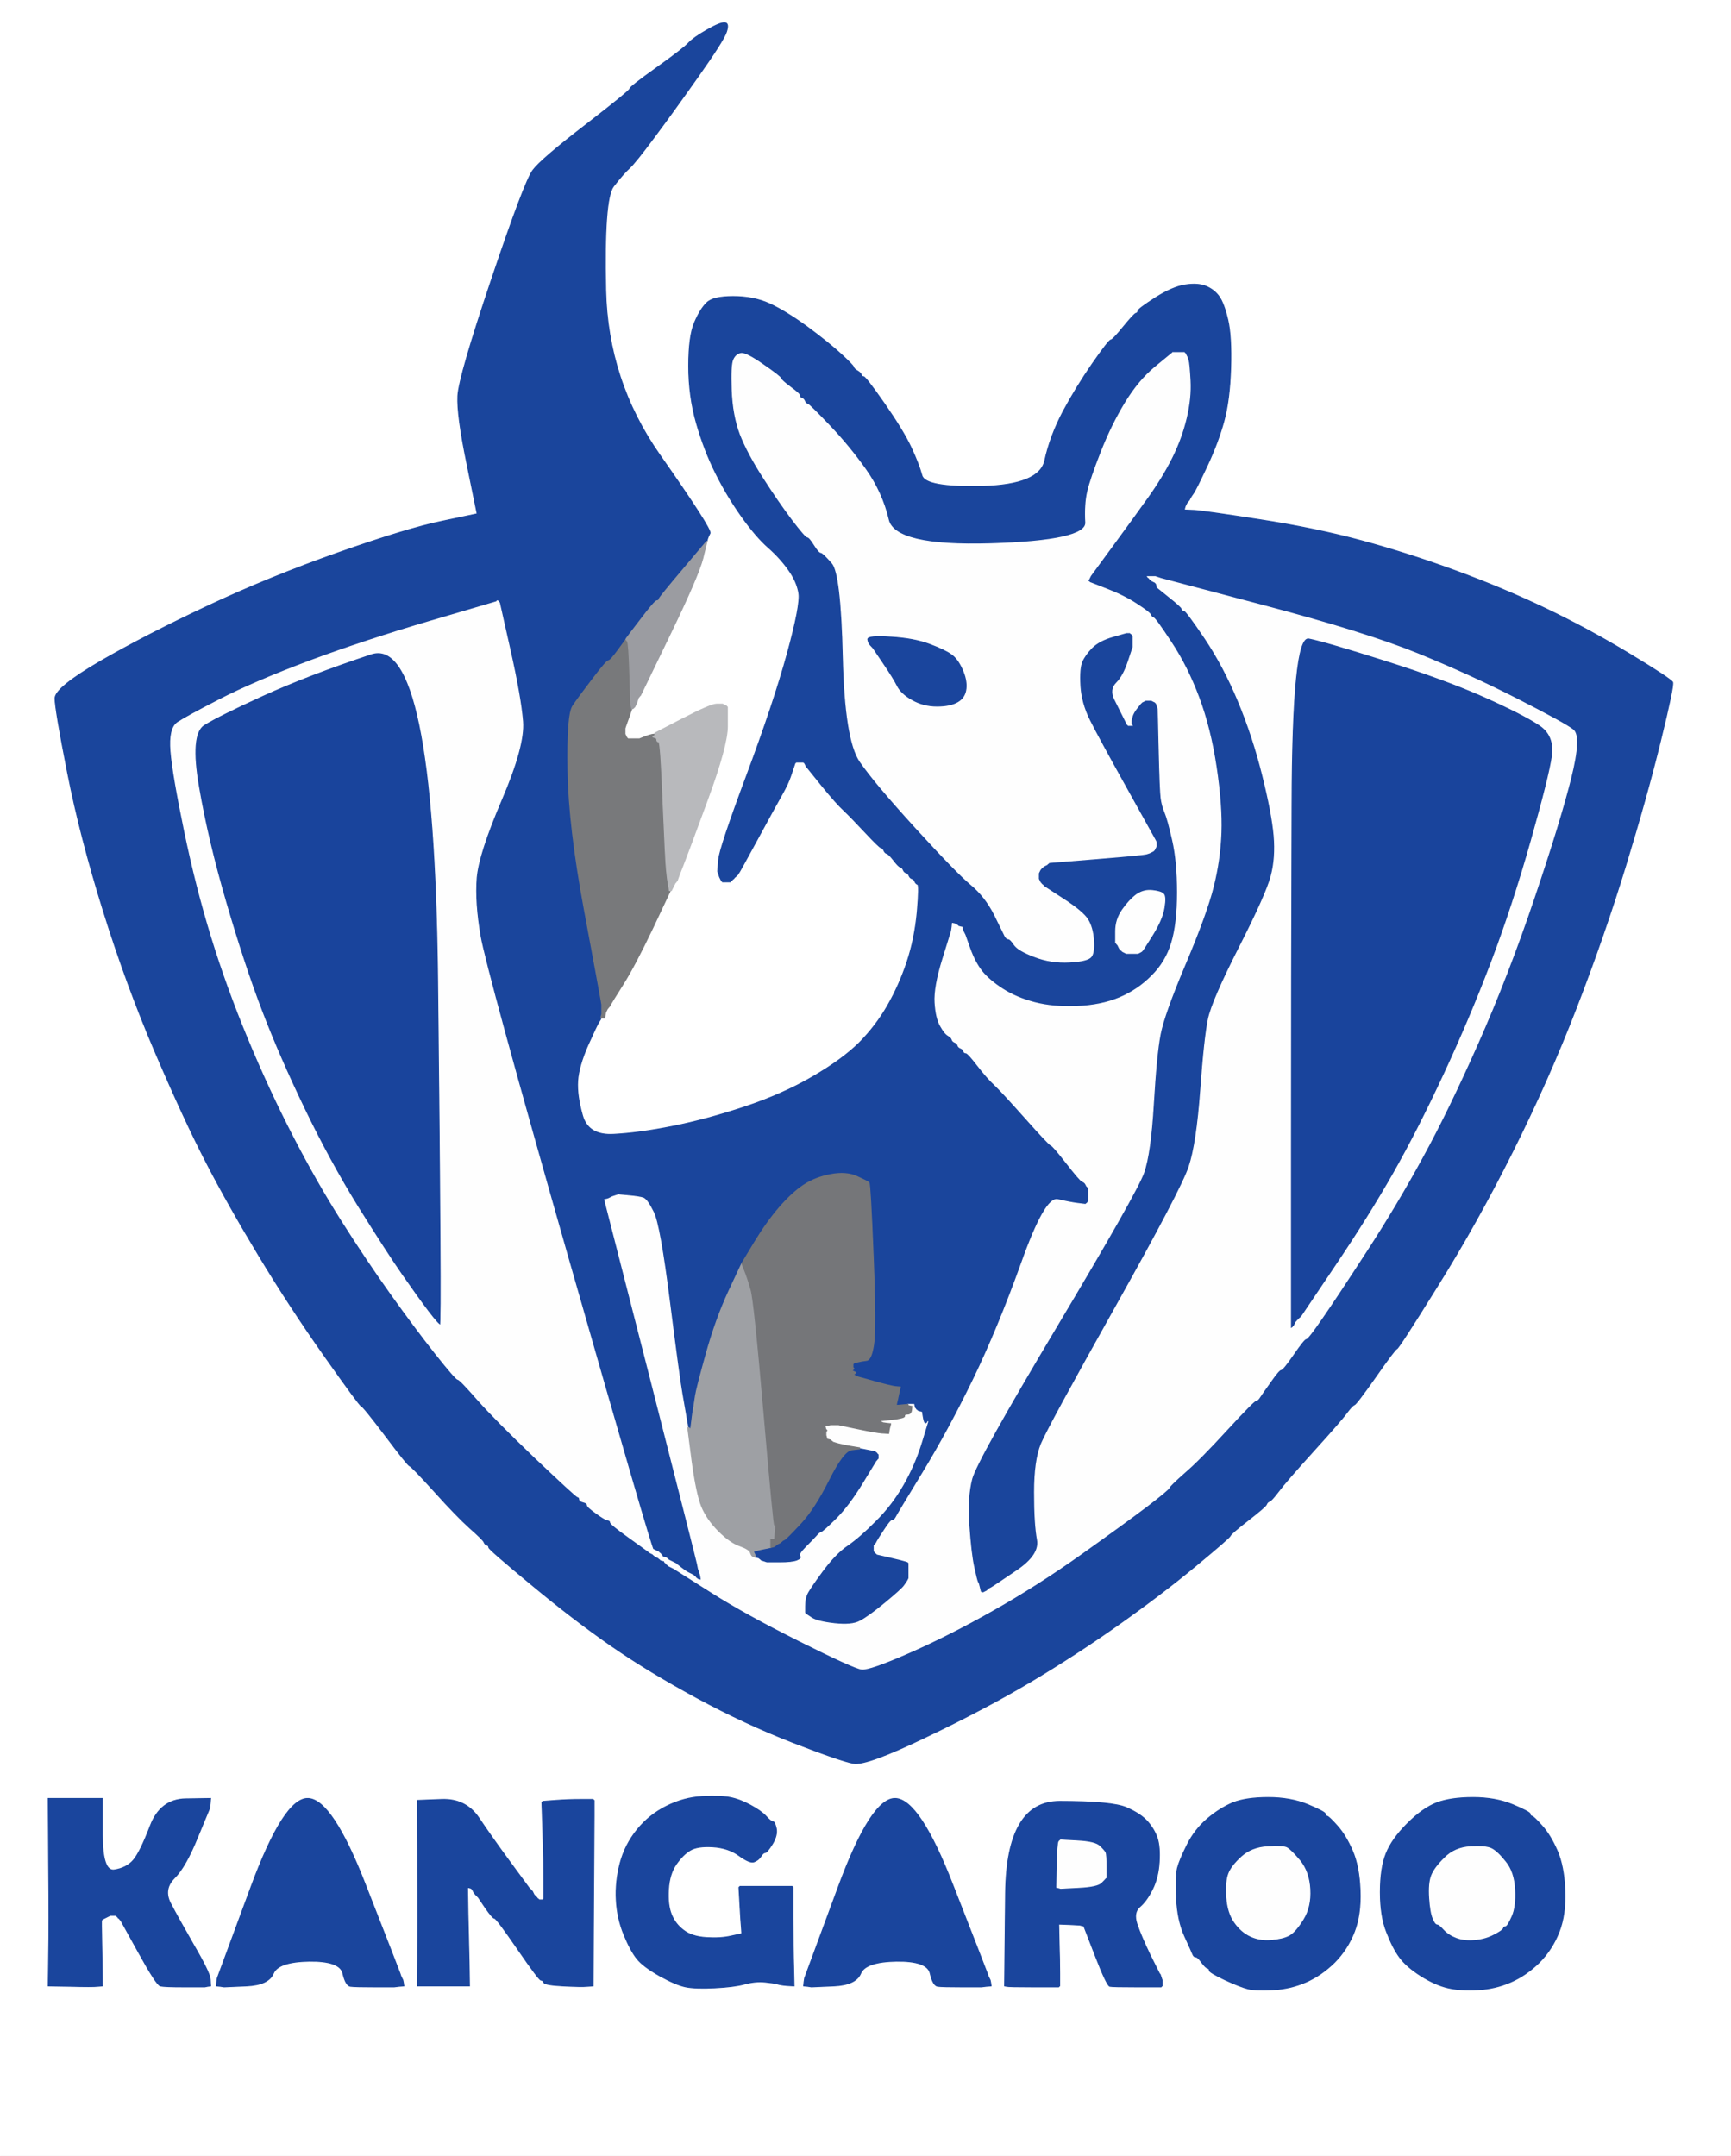<!-- Created with clker.com Auto tracing tool http://www.clker.com) --> 
<svg 
   xmlns='http://www.w3.org/2000/svg'
   width='896'
   height='1116'>
<rect width="100%" height="100%" fill="#333333" stroke="none"/>
<path style='opacity:1;fill:#FFFFFF;fill-rule:evenodd;stroke:#FFFFFF;stroke-width:0.5px;stroke-linecap:butt;stroke-linejoin:miter;stroke-opacity:1;' d='M 0.0 558.0 L 0.0 0.0 L 448.0 0.0 L 896.0 0.0 L 896.0 558.0 L 896.0 1116.0 L 448.0 1116.0 L 0.0 1116.0 L 0.0 558.0 z 
M 366.2 279.0 L 366.0 280.0 L 363.8 289.0 Q 361.5 298.0 347.0 328.0 Q 332.5 358.0 332.0 359.0 L 331.5 360.0 L 331.2 360.2 L 331.0 360.5 L 330.8 360.8 L 330.5 361.0 L 330.0 362.5 L 329.5 364.0 L 329.0 365.0 L 328.5 366.0 L 328.2 366.2 L 328.0 366.5 L 327.5 366.8 L 327.0 367.0 L 325.8 370.5 Q 324.5 374.0 324.0 375.5 L 323.5 377.0 L 323.5 378.5 L 323.5 380.0 L 324.0 381.0 L 324.5 382.0 L 324.8 382.2 L 325.0 382.5 L 328.0 382.5 L 331.0 382.5 L 333.5 381.5 Q 336.0 380.5 337.5 380.2 L 339.0 380.0 L 339.0 379.8 L 339.0 379.5 L 353.5 372.0 Q 368.0 364.5 371.0 364.5 L 374.0 364.5 L 375.0 365.0 L 376.0 365.5 L 376.2 365.8 L 376.5 366.0 L 376.5 376.0 Q 376.5 386.0 366.0 414.5 Q 355.5 443.0 353.5 448.0 Q 351.5 453.0 351.0 454.5 L 350.5 456.0 L 350.2 456.2 L 350.0 456.5 L 349.8 456.8 L 349.5 457.0 L 349.0 458.0 L 348.5 459.0 L 348.0 460.0 L 347.5 461.0 L 347.2 461.0 L 347.0 461.0 L 337.8 480.5 Q 328.5 500.0 322.5 509.5 Q 316.5 519.0 316.0 520.0 L 315.5 521.0 L 315.2 521.2 L 315.0 521.5 L 314.8 521.8 L 314.5 522.0 L 314.0 523.0 L 313.5 524.0 L 313.0 525.0 Q 312.5 526.0 312.2 526.0 L 312.0 526.0 L 312.0 526.2 Q 312.0 526.5 311.5 526.8 L 311.0 527.0 L 311.0 527.2 Q 311.0 527.5 310.0 529.0 Q 309.0 530.5 304.2 541.2 Q 299.5 552.0 299.0 559.5 Q 298.5 567.0 301.5 577.5 Q 304.5 588.0 317.8 587.2 Q 331.0 586.5 348.5 583.0 Q 366.0 579.5 385.5 573.0 Q 405.0 566.5 420.5 557.5 Q 436.0 548.5 444.8 539.8 Q 453.5 531.0 459.5 520.5 Q 465.5 510.0 469.5 498.0 Q 473.5 486.0 474.8 472.0 Q 476.0 458.0 475.0 457.8 Q 474.0 457.5 473.5 456.2 Q 473.0 455.0 472.0 454.8 Q 471.0 454.5 470.5 453.2 Q 470.0 452.0 469.0 451.8 Q 468.0 451.5 467.5 450.2 Q 467.0 449.0 466.0 448.8 Q 465.0 448.5 462.5 445.2 Q 460.0 442.0 459.0 441.8 Q 458.0 441.5 457.5 440.2 Q 457.0 439.0 456.0 438.8 Q 455.0 438.5 447.8 430.8 Q 440.5 423.0 436.8 419.5 Q 433.0 416.0 425.5 406.8 L 418.0 397.5 L 417.8 397.2 L 417.5 397.0 L 417.0 396.0 L 416.5 395.0 L 416.2 394.8 L 416.0 394.5 L 414.0 394.5 L 412.0 394.5 L 411.8 394.8 L 411.5 395.0 L 411.0 396.5 L 410.5 398.0 L 409.2 401.8 Q 408.0 405.5 404.8 411.2 Q 401.5 417.0 392.0 434.5 Q 382.5 452.0 382.2 452.2 L 382.0 452.5 L 381.8 452.8 L 381.5 453.0 L 381.2 453.2 L 381.0 453.5 L 380.8 453.8 L 380.5 454.0 L 380.2 454.2 L 380.0 454.5 L 379.8 454.8 L 379.5 455.0 L 379.2 455.2 L 379.0 455.5 L 378.8 455.8 L 378.5 456.0 L 378.2 456.2 L 378.0 456.5 L 376.0 456.5 L 374.0 456.5 L 373.8 456.2 L 373.5 456.0 L 373.0 455.0 L 372.5 454.0 L 372.0 452.5 L 371.5 451.0 L 372.0 445.0 Q 372.5 439.0 386.5 401.5 Q 400.5 364.0 407.5 338.5 Q 414.5 313.0 413.5 307.0 Q 412.5 301.0 408.2 295.0 Q 404.0 289.0 397.8 283.5 Q 391.5 278.0 384.0 267.5 Q 376.5 257.0 370.5 245.0 Q 364.5 233.0 360.5 219.0 Q 356.5 205.0 356.5 189.5 Q 356.5 174.0 359.5 167.0 Q 362.5 160.0 365.8 156.8 Q 369.0 153.5 379.5 153.5 Q 390.0 153.5 398.2 157.2 Q 406.5 161.0 417.8 169.2 Q 429.0 177.5 435.2 183.2 Q 441.5 189.0 441.8 190.0 Q 442.0 191.0 443.8 192.0 Q 445.5 193.0 445.8 194.0 Q 446.0 195.0 447.0 195.0 Q 448.0 195.0 457.8 209.0 Q 467.5 223.0 471.5 231.5 Q 475.5 240.0 477.2 246.2 Q 479.0 252.5 508.5 251.8 Q 538.0 251.0 540.8 238.5 Q 543.5 226.0 550.2 213.2 Q 557.0 200.5 565.5 188.2 Q 574.0 176.0 575.0 176.0 Q 576.0 176.0 581.5 169.2 Q 587.0 162.5 588.0 162.2 Q 589.0 162.0 589.0 161.0 Q 589.0 160.0 598.0 154.2 Q 607.0 148.5 613.5 147.5 Q 620.0 146.5 624.2 148.2 Q 628.5 150.0 631.0 153.5 Q 633.5 157.0 635.5 165.5 Q 637.5 174.0 637.0 190.5 Q 636.5 207.0 633.5 218.0 Q 630.5 229.0 624.8 241.2 Q 619.0 253.5 617.8 255.2 Q 616.5 257.0 616.0 258.0 L 615.5 259.0 L 615.2 259.2 L 615.0 259.5 L 614.8 259.8 L 614.5 260.0 L 614.0 261.0 L 613.5 262.0 L 613.2 263.0 L 613.0 264.0 L 618.0 264.2 Q 623.0 264.5 652.0 269.0 Q 681.0 273.5 705.0 280.0 Q 729.0 286.5 753.5 295.5 Q 778.0 304.5 800.0 315.0 Q 822.0 325.5 843.5 338.5 Q 865.0 351.5 865.8 353.2 Q 866.5 355.0 859.5 383.5 Q 852.5 412.0 841.5 448.0 Q 830.5 484.0 816.0 521.5 Q 801.5 559.0 783.0 596.0 Q 764.5 633.0 744.2 665.5 Q 724.0 698.0 723.0 698.2 Q 722.0 698.5 712.0 712.8 Q 702.0 727.0 701.0 727.2 Q 700.0 727.5 697.2 731.2 Q 694.5 735.0 680.0 751.0 Q 665.5 767.0 661.8 772.0 Q 658.0 777.0 657.0 777.2 Q 656.0 777.5 655.5 778.8 Q 655.0 780.0 646.0 787.0 Q 637.0 794.0 636.8 795.0 Q 636.5 796.0 619.0 810.5 Q 601.5 825.0 579.2 840.8 Q 557.0 856.5 533.5 870.5 Q 510.0 884.5 479.2 899.2 Q 448.5 914.0 441.8 912.8 Q 435.0 911.5 410.5 902.0 Q 386.0 892.5 361.0 879.0 Q 336.0 865.5 316.5 852.0 Q 297.0 838.5 275.0 820.2 Q 253.0 802.0 253.0 801.0 Q 253.0 800.0 252.0 799.8 Q 251.0 799.5 250.5 798.2 Q 250.0 797.0 243.2 791.0 Q 236.5 785.0 224.8 772.0 Q 213.0 759.0 212.0 758.8 Q 211.0 758.5 199.5 743.2 Q 188.0 728.0 187.0 727.8 Q 186.0 727.5 168.0 702.0 Q 150.0 676.5 134.0 650.0 Q 118.0 623.5 106.8 601.8 Q 95.5 580.0 80.5 545.0 Q 65.5 510.0 53.5 471.5 Q 41.5 433.0 35.0 400.0 Q 28.5 367.0 28.5 361.5 Q 28.5 356.0 52.2 342.2 Q 76.0 328.5 108.0 313.5 Q 140.0 298.5 175.5 286.0 Q 211.0 273.5 229.0 269.8 L 247.0 266.0 L 241.8 240.5 Q 236.5 215.0 237.0 205.0 Q 237.5 195.0 254.5 144.5 Q 271.5 94.0 275.8 88.2 Q 280.0 82.5 303.0 64.8 Q 326.0 47.0 326.0 46.0 Q 326.0 45.0 340.0 35.0 Q 354.0 25.0 356.5 22.2 Q 359.0 19.5 366.0 15.5 Q 373.0 11.5 375.2 11.8 Q 377.5 12.0 376.0 16.5 Q 374.5 21.0 361.2 39.8 Q 348.0 58.5 338.5 71.2 Q 329.0 84.0 325.8 87.0 Q 322.5 90.0 317.5 96.5 Q 312.5 103.0 313.5 150.0 Q 314.5 197.0 341.5 235.5 Q 368.5 274.0 367.5 276.0 Q 366.5 278.0 366.2 279.0 z 
M 378.5 1002.2 L 384.0 1001.0 L 383.8 998.0 Q 383.5 995.0 383.0 986.0 L 382.5 977.0 L 382.8 976.8 L 383.0 976.5 L 393.5 976.5 Q 404.0 976.5 407.0 976.5 L 410.0 976.5 L 410.2 976.8 L 410.5 977.0 L 410.5 993.0 Q 410.5 1009.0 410.8 1018.5 L 411.0 1028.0 L 407.5 1027.8 Q 404.0 1027.5 402.5 1027.0 Q 401.0 1026.5 396.0 1026.0 Q 391.0 1025.5 385.5 1027.0 Q 380.0 1028.5 370.0 1029.0 Q 360.0 1029.5 355.0 1028.5 Q 350.0 1027.5 341.5 1022.8 Q 333.0 1018.0 329.8 1014.0 Q 326.5 1010.0 323.0 1001.5 Q 319.5 993.0 319.0 983.5 Q 318.5 974.0 321.0 964.5 Q 323.5 955.0 329.8 947.2 Q 336.0 939.5 345.0 935.0 Q 354.0 930.5 363.5 930.0 Q 373.0 929.5 378.0 930.5 Q 383.0 931.5 388.5 934.5 Q 394.0 937.5 396.5 940.2 Q 399.0 943.0 400.0 943.0 Q 401.0 943.0 401.8 946.5 Q 402.5 950.0 399.8 954.5 Q 397.0 959.0 396.0 959.0 Q 395.0 959.0 393.8 961.0 Q 392.5 963.0 390.2 963.8 Q 388.0 964.5 382.5 960.5 Q 377.0 956.5 369.0 956.0 Q 361.0 955.5 357.2 957.8 Q 353.5 960.0 350.0 965.0 Q 346.5 970.0 346.0 978.0 Q 345.5 986.0 347.5 991.0 Q 349.5 996.0 353.8 999.2 Q 358.0 1002.5 365.5 1003.0 Q 373.0 1003.5 378.5 1002.2 z 
M 656.5 930.5 Q 668.0 930.5 677.0 934.2 Q 686.0 938.0 686.0 939.0 Q 686.0 940.0 687.0 940.2 Q 688.0 940.5 692.2 945.2 Q 696.5 950.0 700.0 958.0 Q 703.5 966.0 704.0 978.5 Q 704.5 991.0 701.0 1000.0 Q 697.5 1009.0 690.8 1015.8 Q 684.0 1022.5 676.0 1026.0 Q 668.0 1029.5 659.0 1030.0 Q 650.0 1030.5 646.0 1029.5 Q 642.0 1028.5 634.0 1024.8 Q 626.0 1021.0 626.0 1020.0 Q 626.0 1019.0 625.0 1018.8 Q 624.0 1018.5 622.0 1015.8 Q 620.0 1013.0 619.0 1013.0 Q 618.0 1013.0 617.5 1011.8 Q 617.0 1010.5 613.2 1002.2 Q 609.5 994.0 609.0 982.5 Q 608.5 971.0 609.5 967.0 Q 610.5 963.0 614.5 955.0 Q 618.5 947.0 625.0 941.5 Q 631.5 936.0 638.2 933.2 Q 645.0 930.5 656.5 930.5 z 
M 762.5 930.5 Q 774.0 930.5 783.0 934.2 Q 792.0 938.0 792.0 939.0 Q 792.0 940.0 793.0 940.2 Q 794.0 940.5 798.2 945.2 Q 802.5 950.0 806.0 958.0 Q 809.5 966.0 810.0 978.5 Q 810.5 991.0 807.0 1000.0 Q 803.5 1009.0 796.8 1015.8 Q 790.0 1022.5 782.0 1026.0 Q 774.0 1029.5 765.0 1030.0 Q 756.0 1030.5 749.5 1029.0 Q 743.0 1027.5 735.5 1022.8 Q 728.0 1018.0 724.5 1013.2 Q 721.0 1008.5 717.8 1000.2 Q 714.5 992.0 714.5 979.5 Q 714.5 967.0 717.5 959.5 Q 720.5 952.0 728.5 944.0 Q 736.5 936.0 743.8 933.2 Q 751.0 930.5 762.5 930.5 z 
M 207.0 1021.5 L 207.5 1023.0 L 208.0 1024.0 L 208.5 1025.0 L 208.8 1026.5 L 209.0 1028.0 L 206.5 1028.2 L 204.0 1028.5 L 194.0 1028.5 Q 184.0 1028.5 181.5 1028.2 Q 179.0 1028.0 177.5 1021.5 Q 176.0 1015.0 160.0 1015.2 Q 144.0 1015.5 141.5 1021.5 Q 139.0 1027.5 127.5 1028.0 L 116.0 1028.5 L 114.0 1028.2 L 112.0 1028.0 L 112.2 1026.0 L 112.5 1024.0 L 129.8 977.2 Q 147.0 930.5 159.5 931.0 Q 172.0 931.5 189.2 975.8 Q 206.5 1020.0 207.0 1021.5 z 
M 511.0 1021.5 L 511.5 1023.0 L 512.0 1024.0 L 512.5 1025.0 L 512.8 1026.5 L 513.0 1028.0 L 510.5 1028.2 L 508.0 1028.5 L 498.0 1028.5 Q 488.0 1028.5 485.5 1028.2 Q 483.0 1028.0 481.5 1021.5 Q 480.0 1015.0 464.0 1015.2 Q 448.0 1015.5 445.5 1021.5 Q 443.0 1027.5 431.5 1028.0 L 420.0 1028.5 L 418.0 1028.2 L 416.0 1028.0 L 416.2 1026.0 L 416.5 1024.0 L 433.8 977.2 Q 451.0 930.5 463.5 931.0 Q 476.0 931.5 493.2 975.8 Q 510.5 1020.0 511.0 1021.5 z 
M 25.2 964.0 L 25.0 931.0 L 39.0 931.0 L 53.0 931.0 L 53.0 950.0 Q 53.0 969.0 59.2 968.0 Q 65.5 967.0 69.0 963.0 Q 72.5 959.0 77.8 945.2 Q 83.0 931.5 96.0 931.2 L 109.0 931.0 L 108.8 933.5 L 108.5 936.0 L 102.2 951.2 Q 96.0 966.5 90.2 972.2 Q 84.5 978.0 88.2 985.2 Q 92.0 992.5 100.2 1006.8 Q 108.5 1021.0 108.8 1024.5 L 109.0 1028.0 L 107.5 1028.2 L 106.0 1028.5 L 95.5 1028.5 Q 85.0 1028.5 83.0 1028.0 Q 81.0 1027.5 71.8 1010.8 L 62.5 994.0 L 62.2 993.8 L 62.0 993.5 L 61.8 993.2 L 61.5 993.0 L 61.2 992.8 L 61.0 992.5 L 60.8 992.2 L 60.5 992.0 L 60.2 991.8 L 60.0 991.5 L 58.5 991.5 L 57.0 991.5 L 56.0 992.0 L 55.0 992.5 L 54.0 993.0 L 53.0 993.5 L 52.8 993.8 L 52.5 994.0 L 52.5 997.0 Q 52.5 1000.0 52.8 1014.0 L 53.0 1028.0 L 50.5 1028.2 Q 48.0 1028.5 36.5 1028.2 L 25.0 1028.0 L 25.2 1012.5 Q 25.5 997.0 25.2 964.0 z 
M 274.2 977.8 L 274.5 978.0 L 274.8 978.2 L 275.0 978.5 L 275.2 978.8 L 275.5 979.0 L 276.0 980.0 L 276.5 981.0 L 276.8 981.2 L 277.0 981.5 L 277.2 981.8 L 277.5 982.0 L 277.8 982.2 L 278.0 982.5 L 278.2 982.8 L 278.5 983.0 L 278.8 983.2 L 279.0 983.5 L 280.0 983.5 L 281.0 983.5 L 281.2 983.2 L 281.5 983.0 L 281.5 973.0 Q 281.5 963.0 281.0 948.0 L 280.5 933.0 L 280.8 932.8 L 281.0 932.5 L 287.5 932.0 Q 294.0 931.5 300.5 931.5 L 307.0 931.5 L 307.2 931.8 L 307.5 932.0 L 307.5 940.0 Q 307.5 948.0 307.2 988.0 L 307.0 1028.0 L 304.0 1028.2 Q 301.0 1028.5 291.5 1028.0 Q 282.0 1027.5 281.5 1026.2 Q 281.0 1025.0 280.0 1025.0 Q 279.0 1025.0 268.0 1009.0 Q 257.0 993.0 256.0 993.0 Q 255.0 993.0 251.2 987.5 L 247.5 982.0 L 247.2 981.8 L 247.0 981.5 L 246.8 981.2 L 246.5 981.0 L 246.2 980.8 L 246.0 980.5 L 245.8 980.2 L 245.5 980.0 L 245.0 979.0 L 244.5 978.0 L 244.2 977.8 L 244.0 977.5 L 243.0 977.2 L 242.0 977.0 L 242.2 990.0 Q 242.5 1003.0 242.8 1015.5 L 243.0 1028.0 L 229.5 1028.0 L 216.0 1028.0 L 216.2 1012.0 Q 216.5 996.0 216.2 964.0 L 216.0 932.0 L 228.5 931.5 Q 241.0 931.0 247.8 941.0 Q 254.5 951.0 264.2 964.2 Q 274.0 977.5 274.2 977.8 z 
M 600.2 1021.8 L 600.5 1022.0 L 601.0 1023.5 L 601.5 1025.0 L 601.5 1026.5 L 601.5 1028.0 L 601.2 1028.2 L 601.0 1028.5 L 588.5 1028.5 Q 576.0 1028.5 574.5 1028.2 Q 573.0 1028.0 567.0 1012.5 L 561.0 997.0 L 560.0 996.8 L 559.0 996.5 L 553.5 996.2 L 548.0 996.0 L 548.2 1005.5 Q 548.5 1015.0 548.5 1021.5 L 548.5 1028.0 L 548.2 1028.2 L 548.0 1028.5 L 535.0 1028.5 Q 522.0 1028.5 521.0 1028.2 L 520.0 1028.0 L 520.5 980.2 Q 521.0 932.5 548.5 932.5 Q 576.0 932.5 583.2 935.8 Q 590.5 939.0 594.0 943.0 Q 597.5 947.0 599.0 951.5 Q 600.5 956.0 600.0 964.0 Q 599.5 972.0 596.5 978.0 Q 593.5 984.0 590.0 987.0 Q 586.5 990.0 588.5 996.0 Q 590.5 1002.0 595.2 1011.8 Q 600.0 1021.5 600.2 1021.8 z 
'/>
<path style='opacity:1;fill:#1A459C;fill-rule:evenodd;stroke:#1A459C;stroke-width:0.5px;stroke-linecap:butt;stroke-linejoin:miter;stroke-opacity:1;' d='M 366.2 279.0 L 366.0 280.0 L 353.8 294.5 Q 341.5 309.0 341.2 310.0 Q 341.0 311.0 340.0 311.0 Q 339.0 311.0 331.8 320.5 Q 324.5 330.0 324.2 330.5 L 324.0 331.0 L 320.0 336.5 Q 316.0 342.0 315.0 342.0 Q 314.0 342.0 306.8 351.5 Q 299.5 361.0 296.5 365.5 Q 293.5 370.0 294.0 399.0 Q 294.5 428.0 302.5 471.0 Q 310.5 514.0 311.0 517.0 L 311.5 520.0 L 311.8 523.0 L 312.0 526.0 L 311.8 526.0 Q 311.5 526.0 311.2 526.5 L 311.0 527.0 L 311.0 527.2 Q 311.0 527.5 310.0 529.0 Q 309.0 530.5 304.2 541.2 Q 299.5 552.0 299.0 559.5 Q 298.5 567.0 301.5 577.5 Q 304.5 588.0 317.8 587.2 Q 331.0 586.5 348.5 583.0 Q 366.0 579.5 385.5 573.0 Q 405.0 566.5 420.5 557.5 Q 436.0 548.5 444.8 539.8 Q 453.5 531.0 459.5 520.5 Q 465.5 510.0 469.5 498.0 Q 473.5 486.0 474.8 472.0 Q 476.0 458.0 475.0 457.8 Q 474.0 457.5 473.5 456.2 Q 473.0 455.0 472.0 454.8 Q 471.0 454.5 470.5 453.2 Q 470.0 452.0 469.0 451.8 Q 468.0 451.5 467.5 450.2 Q 467.0 449.0 466.0 448.8 Q 465.0 448.5 462.5 445.2 Q 460.0 442.0 459.0 441.8 Q 458.0 441.5 457.5 440.2 Q 457.0 439.0 456.0 438.8 Q 455.0 438.5 447.8 430.8 Q 440.5 423.0 436.8 419.5 Q 433.0 416.0 425.5 406.8 L 418.0 397.5 L 417.8 397.2 L 417.5 397.0 L 417.0 396.0 L 416.5 395.0 L 416.2 394.8 L 416.0 394.5 L 414.0 394.5 L 412.0 394.5 L 411.8 394.8 L 411.5 395.0 L 411.0 396.5 L 410.5 398.0 L 409.2 401.8 Q 408.0 405.5 404.8 411.2 Q 401.5 417.0 392.0 434.5 Q 382.5 452.0 382.2 452.2 L 382.0 452.5 L 381.8 452.8 L 381.5 453.0 L 381.2 453.2 L 381.0 453.5 L 380.8 453.8 L 380.5 454.0 L 380.2 454.2 L 380.0 454.5 L 379.8 454.8 L 379.5 455.0 L 379.2 455.2 L 379.0 455.5 L 378.8 455.8 L 378.5 456.0 L 378.2 456.2 L 378.0 456.5 L 376.0 456.5 L 374.0 456.5 L 373.8 456.2 L 373.5 456.0 L 373.0 455.0 L 372.5 454.0 L 372.0 452.5 L 371.5 451.0 L 372.0 445.0 Q 372.5 439.0 386.5 401.5 Q 400.5 364.0 407.5 338.5 Q 414.5 313.0 413.5 307.0 Q 412.5 301.0 408.2 295.0 Q 404.0 289.0 397.8 283.5 Q 391.5 278.0 384.0 267.5 Q 376.5 257.0 370.5 245.0 Q 364.5 233.0 360.5 219.0 Q 356.5 205.0 356.5 189.5 Q 356.5 174.0 359.5 167.0 Q 362.5 160.0 365.8 156.8 Q 369.0 153.5 379.5 153.5 Q 390.0 153.5 398.2 157.2 Q 406.5 161.0 417.8 169.2 Q 429.0 177.5 435.2 183.2 Q 441.5 189.0 441.8 190.0 Q 442.0 191.0 443.8 192.0 Q 445.5 193.0 445.8 194.0 Q 446.0 195.0 447.0 195.0 Q 448.0 195.0 457.8 209.0 Q 467.5 223.0 471.5 231.5 Q 475.5 240.0 477.2 246.2 Q 479.0 252.5 508.5 251.8 Q 538.0 251.0 540.8 238.5 Q 543.5 226.0 550.2 213.2 Q 557.0 200.5 565.5 188.2 Q 574.0 176.0 575.0 176.0 Q 576.0 176.0 581.5 169.2 Q 587.0 162.5 588.0 162.2 Q 589.0 162.0 589.0 161.0 Q 589.0 160.0 598.0 154.2 Q 607.0 148.5 613.5 147.5 Q 620.0 146.5 624.2 148.2 Q 628.5 150.0 631.0 153.5 Q 633.5 157.0 635.5 165.5 Q 637.5 174.0 637.0 190.5 Q 636.5 207.0 633.5 218.0 Q 630.5 229.0 624.8 241.2 Q 619.0 253.5 617.8 255.2 Q 616.5 257.0 616.0 258.0 L 615.5 259.0 L 615.2 259.2 L 615.0 259.5 L 614.8 259.8 L 614.5 260.0 L 614.0 261.0 L 613.5 262.0 L 613.2 263.0 L 613.0 264.0 L 618.0 264.2 Q 623.0 264.5 652.0 269.0 Q 681.0 273.5 705.0 280.0 Q 729.0 286.5 753.5 295.5 Q 778.0 304.5 800.0 315.0 Q 822.0 325.5 843.5 338.5 Q 865.0 351.5 865.8 353.2 Q 866.5 355.0 859.5 383.5 Q 852.5 412.0 841.5 448.0 Q 830.5 484.0 816.0 521.5 Q 801.5 559.0 783.0 596.0 Q 764.5 633.0 744.2 665.5 Q 724.0 698.0 723.0 698.2 Q 722.0 698.5 712.0 712.8 Q 702.0 727.0 701.0 727.2 Q 700.0 727.5 697.2 731.2 Q 694.5 735.0 680.0 751.0 Q 665.5 767.0 661.8 772.0 Q 658.0 777.0 657.0 777.2 Q 656.0 777.5 655.5 778.8 Q 655.0 780.0 646.0 787.0 Q 637.0 794.0 636.8 795.0 Q 636.5 796.0 619.0 810.5 Q 601.5 825.0 579.2 840.8 Q 557.0 856.5 533.5 870.5 Q 510.0 884.5 479.2 899.2 Q 448.5 914.0 441.8 912.8 Q 435.0 911.5 410.5 902.0 Q 386.0 892.5 361.0 879.0 Q 336.0 865.5 316.5 852.0 Q 297.0 838.5 275.0 820.2 Q 253.0 802.0 253.0 801.0 Q 253.0 800.0 252.0 799.8 Q 251.0 799.5 250.5 798.2 Q 250.0 797.0 243.2 791.0 Q 236.5 785.0 224.8 772.0 Q 213.0 759.0 212.0 758.8 Q 211.0 758.5 199.5 743.2 Q 188.0 728.0 187.0 727.8 Q 186.0 727.5 168.0 702.0 Q 150.0 676.5 134.0 650.0 Q 118.0 623.5 106.8 601.8 Q 95.5 580.0 80.5 545.0 Q 65.5 510.0 53.5 471.5 Q 41.5 433.0 35.0 400.0 Q 28.5 367.0 28.5 361.5 Q 28.5 356.0 52.2 342.2 Q 76.0 328.5 108.0 313.5 Q 140.0 298.5 175.5 286.0 Q 211.0 273.5 229.0 269.8 L 247.0 266.0 L 241.8 240.5 Q 236.5 215.0 237.0 205.0 Q 237.5 195.0 254.5 144.5 Q 271.5 94.0 275.8 88.2 Q 280.0 82.5 303.0 64.8 Q 326.0 47.0 326.0 46.0 Q 326.0 45.0 340.0 35.0 Q 354.0 25.0 356.5 22.2 Q 359.0 19.5 366.0 15.5 Q 373.0 11.5 375.2 11.8 Q 377.5 12.0 376.0 16.5 Q 374.5 21.0 361.2 39.8 Q 348.0 58.5 338.5 71.2 Q 329.0 84.0 325.8 87.0 Q 322.5 90.0 317.5 96.5 Q 312.5 103.0 313.5 150.0 Q 314.5 197.0 341.5 235.5 Q 368.5 274.0 367.5 276.0 Q 366.5 278.0 366.2 279.0 z 
M 598.0 190.0 L 606.5 183.0 L 606.8 182.8 L 607.0 182.5 L 610.0 182.5 L 613.0 182.5 L 613.2 182.8 L 613.5 183.0 L 614.0 184.0 L 614.5 185.0 L 615.0 186.5 Q 615.5 188.0 616.0 197.0 Q 616.5 206.0 614.0 216.5 Q 611.5 227.0 606.5 237.0 Q 601.5 247.0 594.0 257.5 Q 586.5 268.0 575.5 283.0 L 564.5 298.0 L 564.0 299.0 L 563.5 300.0 L 563.2 300.2 L 563.0 300.5 L 563.2 300.8 L 563.5 301.0 L 563.8 301.2 L 564.0 301.5 L 573.0 305.0 Q 582.0 308.5 588.5 312.8 Q 595.0 317.0 595.5 318.2 Q 596.0 319.5 597.0 319.8 Q 598.0 320.0 606.2 332.5 Q 614.5 345.0 620.5 361.0 Q 626.5 377.0 629.5 397.0 Q 632.5 417.0 632.0 431.0 Q 631.5 445.0 628.0 459.0 Q 624.5 473.0 613.5 499.0 Q 602.5 525.0 600.5 535.5 Q 598.5 546.0 597.0 571.5 Q 595.5 597.0 592.0 607.0 Q 588.5 617.0 547.0 686.5 Q 505.5 756.0 503.0 765.5 Q 500.5 775.0 501.5 789.5 Q 502.5 804.0 504.0 811.0 Q 505.5 818.0 506.0 819.0 L 506.5 820.0 L 507.0 822.0 L 507.5 824.0 L 507.8 824.2 L 508.0 824.5 L 508.5 824.5 L 509.0 824.5 L 510.0 824.0 L 511.0 823.5 L 511.2 823.2 L 511.5 823.0 L 511.8 822.8 L 512.0 822.5 L 513.0 822.0 Q 514.0 821.5 526.2 813.2 Q 538.5 805.0 537.0 797.0 Q 535.5 789.0 535.5 772.5 Q 535.5 756.0 539.0 747.5 Q 542.5 739.0 577.0 677.5 Q 611.5 616.0 615.5 604.0 Q 619.5 592.0 621.5 564.5 Q 623.5 537.0 625.5 527.5 Q 627.5 518.0 641.5 490.5 Q 655.5 463.0 658.0 453.5 Q 660.5 444.0 659.5 432.5 Q 658.5 421.0 653.5 401.0 Q 648.5 381.0 641.0 363.0 Q 633.5 345.0 623.8 330.5 Q 614.0 316.0 613.0 316.0 Q 612.0 316.0 611.8 315.0 Q 611.5 314.0 605.2 309.0 L 599.0 304.0 L 598.8 303.0 L 598.5 302.0 L 598.2 301.8 L 598.0 301.5 L 597.0 301.0 L 596.0 300.5 L 595.8 300.2 L 595.5 300.0 L 595.2 299.8 L 595.0 299.5 L 594.8 299.2 L 594.5 299.0 L 594.2 298.8 L 594.0 298.5 L 596.0 298.5 L 598.0 298.5 L 599.5 299.0 L 601.0 299.5 L 654.0 313.5 Q 707.0 327.5 734.0 338.5 Q 761.0 349.5 785.5 362.0 Q 810.0 374.5 814.2 377.8 Q 818.5 381.0 813.0 403.0 Q 807.5 425.0 794.0 465.0 Q 780.5 505.0 765.0 540.0 Q 749.5 575.0 736.2 599.2 Q 723.0 623.5 707.2 647.8 Q 691.5 672.0 684.2 682.5 Q 677.0 693.0 676.0 693.0 Q 675.0 693.0 669.5 701.0 Q 664.0 709.0 663.0 709.0 Q 662.0 709.0 657.8 715.0 Q 653.5 721.0 652.2 723.0 Q 651.0 725.0 650.0 725.0 Q 649.0 725.0 635.0 740.2 Q 621.0 755.5 613.2 762.2 Q 605.5 769.0 605.2 770.0 Q 605.0 771.0 593.5 779.8 Q 582.0 788.5 559.5 804.5 Q 537.0 820.5 514.0 833.5 Q 491.0 846.5 470.5 855.5 Q 450.0 864.5 446.0 864.0 Q 442.0 863.5 414.0 849.5 Q 386.0 835.5 368.2 824.2 Q 350.5 813.0 350.2 812.8 Q 350.0 812.5 349.0 812.0 L 348.0 811.5 L 347.0 811.0 L 346.0 810.5 L 345.8 810.2 L 345.5 810.0 L 345.2 809.8 L 345.0 809.5 L 344.8 809.2 L 344.5 809.0 L 344.2 808.8 L 344.0 808.5 L 344.0 808.2 L 344.0 808.0 L 343.0 807.8 L 342.0 807.5 L 341.8 807.2 L 341.5 807.0 L 341.2 806.8 L 341.0 806.5 L 340.0 806.0 L 339.0 805.5 L 338.8 805.2 L 338.5 805.0 L 338.2 804.8 L 338.0 804.5 L 337.0 804.0 L 336.0 803.5 L 335.8 803.2 Q 335.5 803.0 325.8 796.0 Q 316.0 789.0 316.0 788.0 Q 316.0 787.0 314.5 786.8 Q 313.0 786.5 308.5 783.2 Q 304.0 780.0 304.0 779.0 Q 304.0 778.0 302.0 777.5 Q 300.0 777.0 300.0 776.0 Q 300.0 775.0 299.0 774.8 Q 298.0 774.5 277.2 754.8 Q 256.5 735.0 247.2 724.5 Q 238.0 714.0 237.0 714.0 Q 236.0 714.0 225.5 700.8 Q 215.0 687.5 202.5 670.0 Q 190.0 652.5 177.0 632.0 Q 164.0 611.5 151.8 587.8 Q 139.5 564.0 128.5 537.5 Q 117.5 511.0 109.5 485.0 Q 101.5 459.0 95.5 430.0 Q 89.5 401.0 88.5 389.0 Q 87.5 377.0 92.0 374.0 Q 96.5 371.0 114.0 362.0 Q 131.5 353.0 160.2 342.2 Q 189.0 331.5 223.0 321.5 L 257.0 311.5 L 257.2 311.2 L 257.5 311.0 L 257.8 311.2 L 258.0 311.5 L 258.2 311.8 L 258.5 312.0 L 264.0 336.5 Q 269.5 361.0 270.5 373.5 Q 271.5 386.0 259.5 414.0 Q 247.5 442.0 246.5 454.5 Q 245.5 467.0 248.5 484.5 Q 251.5 502.0 294.2 651.8 Q 337.0 801.5 338.0 802.0 L 339.0 802.5 L 340.0 803.0 L 341.0 803.5 L 341.2 803.8 L 341.5 804.0 L 341.8 804.2 L 342.0 804.5 L 342.2 804.8 L 342.5 805.0 L 342.8 805.5 L 343.0 806.0 L 344.0 806.2 L 345.0 806.5 L 345.2 806.8 L 345.5 807.0 L 345.8 807.2 L 346.0 807.5 L 347.0 808.0 L 348.0 808.5 L 349.0 809.0 L 350.0 809.5 L 350.2 809.8 L 350.5 810.0 L 352.8 811.8 Q 355.0 813.5 356.0 814.0 L 357.0 814.5 L 358.0 815.0 L 359.0 815.5 L 359.2 815.8 L 359.5 816.0 L 359.8 816.2 L 360.0 816.5 L 360.2 816.8 L 360.5 817.0 L 360.8 817.2 L 361.0 817.5 L 362.0 817.8 L 363.0 818.0 L 362.8 816.5 L 362.5 815.0 L 362.0 813.5 L 361.5 812.0 L 361.0 809.5 Q 360.5 807.0 336.8 714.0 L 313.0 621.0 L 314.0 620.8 L 315.0 620.5 L 316.0 620.0 L 317.0 619.5 L 318.5 619.0 L 320.0 618.5 L 325.5 619.0 Q 331.0 619.5 333.0 620.2 Q 335.0 621.0 338.2 627.5 Q 341.5 634.0 346.5 673.5 Q 351.5 713.0 353.0 721.5 Q 354.5 730.0 355.0 733.0 L 355.5 736.0 L 355.8 737.5 L 356.0 739.0 L 356.2 739.0 L 356.5 739.0 L 356.8 739.2 L 357.0 739.5 L 357.2 739.8 L 357.5 740.0 L 358.0 736.0 L 358.5 732.0 L 359.0 729.0 Q 359.5 726.0 360.0 722.5 Q 360.5 719.0 365.5 701.0 Q 370.5 683.0 377.2 668.5 L 384.0 654.0 L 390.5 643.2 Q 397.0 632.5 403.5 625.0 Q 410.0 617.5 416.0 613.5 Q 422.0 609.5 430.0 608.0 Q 438.0 606.5 443.5 609.0 Q 449.0 611.5 449.8 612.2 Q 450.5 613.0 452.0 650.5 Q 453.5 688.0 452.2 696.0 Q 451.0 704.0 448.5 704.2 Q 446.0 704.5 444.0 705.0 L 442.0 705.5 L 441.8 705.8 L 441.5 706.0 L 441.5 707.0 L 441.5 708.0 L 441.8 708.2 L 442.0 708.5 L 441.8 708.8 L 441.5 709.0 L 441.2 709.2 L 441.0 709.5 L 442.0 710.0 L 443.0 710.5 L 442.8 710.8 L 442.5 711.0 L 442.2 711.2 L 442.0 711.5 L 442.2 711.8 L 442.5 712.0 L 442.8 712.2 L 443.0 712.5 L 452.0 715.0 Q 461.0 717.5 463.5 717.8 L 466.0 718.0 L 465.2 721.5 Q 464.5 725.0 464.2 726.0 L 464.0 727.0 L 463.0 727.2 L 462.0 727.5 L 463.5 727.5 Q 465.0 727.5 467.5 727.2 L 470.0 727.0 L 471.0 727.2 Q 472.0 727.5 472.0 727.8 L 472.0 728.0 L 472.5 728.2 Q 473.0 728.5 473.2 728.8 L 473.5 729.0 L 473.8 729.2 L 474.0 729.5 L 474.2 729.8 L 474.5 730.0 L 474.8 730.2 L 475.0 730.5 L 476.0 730.8 L 477.0 731.0 L 477.5 734.0 Q 478.0 737.0 479.0 737.0 Q 480.0 737.0 480.2 736.0 Q 480.5 735.0 477.0 746.5 Q 473.5 758.0 467.5 768.5 Q 461.5 779.0 453.2 787.2 Q 445.0 795.5 438.8 799.8 Q 432.5 804.0 425.5 813.5 Q 418.5 823.0 417.5 825.5 Q 416.5 828.0 416.5 831.5 L 416.5 835.0 L 416.8 835.2 L 417.0 835.5 L 420.0 837.5 Q 423.0 839.5 432.0 840.5 Q 441.0 841.5 445.2 839.2 Q 449.5 837.0 458.0 830.0 Q 466.5 823.0 468.0 821.0 Q 469.5 819.0 470.0 818.0 L 470.5 817.0 L 470.5 813.0 L 470.5 809.0 L 470.2 808.8 L 470.0 808.5 L 468.5 808.0 Q 467.0 807.5 460.5 806.0 L 454.0 804.5 L 453.8 804.2 L 453.5 804.0 L 453.2 803.8 L 453.0 803.5 L 452.8 803.2 L 452.5 803.0 L 452.5 801.5 L 452.5 800.0 L 452.8 799.8 L 453.0 799.5 L 453.2 799.2 L 453.5 799.0 L 454.0 798.0 Q 454.5 797.0 457.8 792.0 Q 461.0 787.0 462.0 787.0 Q 463.0 787.0 463.8 785.5 Q 464.5 784.0 477.8 762.2 Q 491.0 740.5 503.8 714.2 Q 516.5 688.0 528.8 653.8 Q 541.0 619.5 547.5 621.0 Q 554.0 622.5 558.0 623.0 L 562.0 623.5 L 562.2 623.2 L 562.5 623.0 L 562.8 622.8 L 563.0 622.5 L 563.2 622.2 L 563.5 622.0 L 563.5 618.5 L 563.5 615.0 L 563.2 614.8 L 563.0 614.5 L 562.8 614.2 L 562.5 614.0 L 562.0 613.0 Q 561.5 612.0 560.2 611.5 Q 559.0 611.0 552.0 602.0 Q 545.0 593.0 544.0 592.8 Q 543.0 592.5 530.8 578.8 Q 518.5 565.0 514.8 561.5 Q 511.0 558.0 506.0 551.5 Q 501.0 545.0 500.0 545.0 Q 499.0 545.0 498.8 544.0 Q 498.5 543.0 497.2 542.5 Q 496.0 542.0 495.8 541.0 Q 495.5 540.0 494.2 539.5 Q 493.0 539.0 492.8 538.0 Q 492.5 537.0 490.8 536.0 Q 489.0 535.0 486.8 531.0 Q 484.5 527.0 484.0 519.0 Q 483.5 511.0 488.0 496.5 L 492.5 482.0 L 492.8 480.0 L 493.0 478.0 L 494.0 478.2 L 495.0 478.5 L 495.2 478.8 L 495.5 479.0 L 495.8 479.2 L 496.0 479.5 L 497.0 479.8 L 498.0 480.0 L 498.2 481.0 L 498.5 482.0 L 499.0 483.0 L 499.5 484.0 L 502.0 491.0 Q 504.5 498.0 508.2 502.8 Q 512.0 507.5 519.0 512.0 Q 526.0 516.5 535.5 519.0 Q 545.0 521.5 557.5 521.0 Q 570.0 520.5 579.5 516.5 Q 589.0 512.5 596.2 505.2 Q 603.5 498.0 606.5 488.0 Q 609.5 478.0 609.5 462.0 Q 609.5 446.0 607.0 435.0 Q 604.5 424.0 603.0 420.5 Q 601.5 417.0 601.0 413.0 Q 600.5 409.0 600.0 388.0 L 599.5 367.0 L 599.0 365.5 L 598.5 364.0 L 598.2 363.8 L 598.0 363.5 L 597.0 363.0 L 596.0 362.5 L 594.5 362.5 L 593.0 362.5 L 592.0 363.0 L 591.0 363.5 L 590.8 363.8 L 590.5 364.0 L 588.5 366.5 Q 586.5 369.0 586.0 371.0 L 585.5 373.0 L 585.5 374.0 L 585.5 375.0 L 585.8 375.2 L 586.0 375.5 L 585.0 375.5 L 584.0 375.5 L 583.8 375.2 L 583.5 375.0 L 583.0 374.0 L 582.5 373.0 L 582.0 372.0 L 581.5 371.0 L 581.0 370.0 L 580.5 369.0 L 580.0 368.0 Q 579.5 367.0 577.0 362.0 Q 574.5 357.0 578.0 353.5 Q 581.5 350.0 584.0 342.5 L 586.5 335.0 L 586.5 332.0 L 586.5 329.0 L 586.2 328.8 L 586.0 328.5 L 585.8 328.2 L 585.5 328.0 L 585.2 327.8 L 585.0 327.5 L 584.0 327.5 L 583.0 327.5 L 576.0 329.5 Q 569.0 331.5 565.2 335.2 Q 561.5 339.0 560.0 342.5 Q 558.5 346.0 559.0 355.0 Q 559.5 364.0 564.0 373.0 Q 568.5 382.0 583.0 408.0 Q 597.5 434.0 598.0 435.0 L 598.5 436.0 L 598.5 437.0 L 598.5 438.0 L 598.0 439.0 L 597.5 440.0 L 597.2 440.2 L 597.0 440.5 L 596.0 441.0 L 595.0 441.5 L 593.5 442.0 Q 592.0 442.5 567.5 444.5 L 543.0 446.5 L 542.8 446.8 L 542.5 447.0 L 542.2 447.2 L 542.0 447.5 L 541.0 448.0 L 540.0 448.5 L 539.8 448.8 L 539.5 449.0 L 539.2 449.2 L 539.0 449.5 L 538.8 449.8 L 538.5 450.0 L 538.0 451.0 L 537.5 452.0 L 537.5 453.5 L 537.5 455.0 L 538.0 456.0 L 538.5 457.0 L 538.8 457.2 L 539.0 457.5 L 539.2 457.8 L 539.5 458.0 L 539.8 458.2 L 540.0 458.5 L 540.2 458.8 Q 540.5 459.0 550.5 465.5 Q 560.5 472.0 563.0 476.0 Q 565.5 480.0 566.0 486.5 Q 566.5 493.0 564.8 495.2 Q 563.0 497.5 553.5 498.0 Q 544.0 498.5 535.5 495.2 Q 527.0 492.0 525.0 489.0 Q 523.0 486.0 522.0 486.0 Q 521.0 486.0 520.2 484.5 Q 519.5 483.0 514.8 473.5 Q 510.0 464.0 502.5 457.8 Q 495.0 451.5 474.0 428.5 Q 453.0 405.5 445.2 394.2 Q 437.5 383.0 436.5 340.0 Q 435.5 297.0 430.8 291.5 Q 426.0 286.0 425.0 286.0 Q 424.0 286.0 421.5 282.0 Q 419.0 278.0 418.0 278.0 Q 417.0 278.0 410.0 268.8 Q 403.0 259.5 395.0 247.0 Q 387.0 234.5 383.2 224.8 Q 379.5 215.0 379.0 202.0 Q 378.5 189.0 379.8 186.2 Q 381.0 183.5 383.5 183.0 Q 386.0 182.5 395.0 188.8 Q 404.0 195.0 404.2 196.0 Q 404.5 197.0 409.2 200.5 Q 414.0 204.0 414.0 205.0 Q 414.0 206.0 415.0 206.2 Q 416.0 206.5 416.5 207.8 Q 417.0 209.0 418.0 209.2 Q 419.0 209.5 429.2 220.2 Q 439.5 231.0 448.0 243.0 Q 456.5 255.0 459.8 269.0 Q 463.0 283.0 512.8 281.5 Q 562.5 280.0 562.0 270.5 Q 561.5 261.0 563.0 254.5 Q 564.5 248.0 570.0 234.0 Q 575.5 220.0 582.5 208.5 Q 589.5 197.0 598.0 190.0 z 
M 590.0 493.0 L 589.0 493.5 L 586.0 493.5 L 583.0 493.5 L 582.0 493.0 L 581.0 492.5 L 580.8 492.2 L 580.5 492.0 L 580.2 491.8 L 580.0 491.5 L 579.8 491.2 L 579.5 491.0 L 579.0 490.0 L 578.5 489.0 L 578.2 488.8 L 578.0 488.5 L 577.8 488.2 L 577.5 488.0 L 577.5 482.0 Q 577.5 476.0 581.0 471.0 Q 584.5 466.0 588.2 463.2 Q 592.0 460.5 596.5 461.0 Q 601.0 461.5 602.2 462.8 Q 603.5 464.0 602.5 470.0 Q 601.5 476.0 596.5 484.0 Q 591.5 492.0 591.2 492.2 Q 591.0 492.5 590.0 493.0 z 
'/>
<path style='opacity:1;fill:#FEFEFE;fill-rule:evenodd;stroke:#FEFEFE;stroke-width:0.5px;stroke-linecap:butt;stroke-linejoin:miter;stroke-opacity:1;' d='M 598.0 190.0 L 606.5 183.0 L 606.8 182.8 L 607.0 182.5 L 610.0 182.5 L 613.0 182.5 L 613.2 182.8 L 613.5 183.0 L 614.0 184.0 L 614.5 185.0 L 615.0 186.5 Q 615.5 188.0 616.0 197.0 Q 616.5 206.0 614.0 216.5 Q 611.5 227.0 606.5 237.0 Q 601.5 247.0 594.0 257.5 Q 586.5 268.0 575.5 283.0 L 564.5 298.0 L 564.0 299.0 L 563.5 300.0 L 563.2 300.2 L 563.0 300.5 L 563.2 300.8 L 563.5 301.0 L 563.8 301.2 L 564.0 301.5 L 573.0 305.0 Q 582.0 308.5 588.5 312.8 Q 595.0 317.0 595.5 318.2 Q 596.0 319.5 597.0 319.8 Q 598.0 320.0 606.2 332.5 Q 614.5 345.0 620.5 361.0 Q 626.5 377.0 629.5 397.0 Q 632.5 417.0 632.0 431.0 Q 631.5 445.0 628.0 459.0 Q 624.5 473.0 613.5 499.0 Q 602.5 525.0 600.5 535.5 Q 598.5 546.0 597.0 571.5 Q 595.5 597.0 592.0 607.0 Q 588.5 617.0 547.0 686.5 Q 505.5 756.0 503.0 765.5 Q 500.5 775.0 501.5 789.5 Q 502.5 804.0 504.0 811.0 Q 505.5 818.0 506.0 819.0 L 506.5 820.0 L 507.0 822.0 L 507.5 824.0 L 507.8 824.2 L 508.0 824.5 L 508.5 824.5 L 509.0 824.5 L 510.0 824.0 L 511.0 823.5 L 511.2 823.2 L 511.5 823.0 L 511.8 822.8 L 512.0 822.5 L 513.0 822.0 Q 514.0 821.5 526.2 813.2 Q 538.5 805.0 537.0 797.0 Q 535.5 789.0 535.5 772.5 Q 535.5 756.0 539.0 747.5 Q 542.5 739.0 577.0 677.5 Q 611.5 616.0 615.5 604.0 Q 619.5 592.0 621.5 564.5 Q 623.5 537.0 625.5 527.5 Q 627.5 518.0 641.5 490.5 Q 655.5 463.0 658.0 453.5 Q 660.5 444.0 659.5 432.5 Q 658.5 421.0 653.5 401.0 Q 648.5 381.0 641.0 363.0 Q 633.5 345.0 623.8 330.5 Q 614.0 316.0 613.0 316.0 Q 612.0 316.0 611.8 315.0 Q 611.5 314.0 605.2 309.0 L 599.0 304.0 L 598.8 303.0 L 598.5 302.0 L 598.2 301.8 L 598.0 301.5 L 597.0 301.0 L 596.0 300.5 L 595.8 300.2 L 595.5 300.0 L 595.2 299.8 L 595.0 299.5 L 594.8 299.2 L 594.5 299.0 L 594.2 298.8 L 594.0 298.5 L 596.0 298.5 L 598.0 298.5 L 599.5 299.0 L 601.0 299.5 L 654.0 313.5 Q 707.0 327.5 734.0 338.5 Q 761.0 349.5 785.5 362.0 Q 810.0 374.5 814.2 377.8 Q 818.5 381.0 813.0 403.0 Q 807.5 425.0 794.0 465.0 Q 780.5 505.0 765.0 540.0 Q 749.5 575.0 736.2 599.2 Q 723.0 623.5 707.2 647.8 Q 691.5 672.0 684.2 682.5 Q 677.0 693.0 676.0 693.0 Q 675.0 693.0 669.5 701.0 Q 664.0 709.0 663.0 709.0 Q 662.0 709.0 657.8 715.0 Q 653.5 721.0 652.2 723.0 Q 651.0 725.0 650.0 725.0 Q 649.0 725.0 635.0 740.2 Q 621.0 755.5 613.2 762.2 Q 605.5 769.0 605.2 770.0 Q 605.0 771.0 593.5 779.8 Q 582.0 788.5 559.5 804.5 Q 537.0 820.5 514.0 833.5 Q 491.0 846.5 470.5 855.5 Q 450.0 864.5 446.0 864.0 Q 442.0 863.5 414.0 849.5 Q 386.0 835.5 368.2 824.2 Q 350.5 813.0 350.2 812.8 Q 350.0 812.5 349.0 812.0 L 348.0 811.5 L 347.0 811.0 L 346.0 810.5 L 345.8 810.2 L 345.5 810.0 L 345.2 809.8 L 345.0 809.5 L 344.8 809.2 L 344.5 809.0 L 344.2 808.8 L 344.0 808.5 L 344.0 808.2 L 344.0 808.0 L 343.8 807.5 L 343.5 807.0 L 343.2 806.8 L 343.0 806.5 L 343.0 806.2 L 343.0 806.0 L 344.0 806.2 L 345.0 806.5 L 345.2 806.8 L 345.5 807.0 L 345.8 807.2 L 346.0 807.5 L 347.0 808.0 L 348.0 808.5 L 349.0 809.0 L 350.0 809.5 L 350.2 809.8 L 350.5 810.0 L 352.8 811.8 Q 355.0 813.5 356.0 814.0 L 357.0 814.5 L 358.0 815.0 L 359.0 815.5 L 359.2 815.8 L 359.5 816.0 L 359.8 816.2 L 360.0 816.5 L 360.2 816.8 L 360.5 817.0 L 360.8 817.2 L 361.0 817.5 L 362.0 817.8 L 363.0 818.0 L 362.8 816.5 L 362.5 815.0 L 362.0 813.5 L 361.5 812.0 L 361.0 809.5 Q 360.5 807.0 336.8 714.0 L 313.0 621.0 L 314.0 620.8 L 315.0 620.5 L 316.0 620.0 L 317.0 619.5 L 318.5 619.0 L 320.0 618.5 L 325.5 619.0 Q 331.0 619.5 333.0 620.2 Q 335.0 621.0 338.2 627.5 Q 341.5 634.0 346.5 673.5 Q 351.5 713.0 353.0 721.5 Q 354.5 730.0 355.0 733.0 L 355.5 736.0 L 355.8 737.5 L 356.0 739.0 L 358.2 756.0 Q 360.5 773.0 363.2 779.8 Q 366.0 786.5 372.0 792.5 Q 378.0 798.5 383.0 800.2 Q 388.0 802.0 388.2 803.0 Q 388.5 804.0 388.8 804.0 L 389.0 804.0 L 389.0 804.2 Q 389.0 804.5 389.5 804.8 L 390.0 805.0 L 390.0 805.2 Q 390.0 805.5 390.5 805.8 L 391.0 806.0 L 392.0 806.2 L 393.0 806.5 L 393.2 806.8 L 393.5 807.0 L 393.8 807.2 L 394.0 807.5 L 395.5 808.0 L 397.0 808.5 L 403.5 808.5 Q 410.0 808.5 412.5 807.5 Q 415.0 806.5 414.0 805.5 Q 413.0 804.5 417.0 800.5 Q 421.0 796.5 422.5 794.8 Q 424.0 793.0 425.0 792.8 Q 426.0 792.5 432.8 785.8 Q 439.5 779.0 446.5 767.5 L 453.5 756.0 L 453.8 755.8 L 454.0 755.5 L 454.2 755.2 L 454.5 755.0 L 454.5 754.0 L 454.5 753.0 L 454.2 752.8 L 454.0 752.5 L 453.8 752.2 L 453.5 752.0 L 453.2 751.8 L 453.0 751.5 L 450.5 751.0 Q 448.0 750.5 446.5 750.2 L 445.0 750.0 L 445.0 749.8 L 445.0 749.5 L 442.0 749.0 L 439.0 748.5 L 436.5 748.0 Q 434.0 747.5 432.5 747.0 L 431.0 746.5 L 430.8 746.2 L 430.5 746.0 L 430.2 745.8 L 430.0 745.5 L 429.0 745.2 L 428.0 745.0 L 427.8 744.0 L 427.5 743.0 L 427.5 742.0 L 427.5 741.0 L 427.8 740.8 L 428.0 740.5 L 427.8 740.2 L 427.5 740.0 L 427.2 739.0 L 427.0 738.0 L 428.5 737.8 L 430.0 737.5 L 432.0 737.5 L 434.0 737.5 L 443.5 739.5 Q 453.0 741.5 456.5 741.8 L 460.0 742.0 L 460.2 740.5 L 460.5 739.0 L 460.8 738.0 L 461.0 737.0 L 459.0 736.8 L 457.0 736.5 L 456.0 736.0 L 455.0 735.5 L 461.8 734.8 Q 468.5 734.0 468.2 733.0 Q 468.0 732.0 469.8 732.0 Q 471.5 732.0 471.5 730.5 Q 471.5 729.0 471.2 728.8 L 471.0 728.5 L 470.8 728.2 L 470.5 728.0 L 470.2 727.8 L 470.0 727.5 L 470.0 727.2 L 470.0 727.0 L 471.5 727.0 L 473.0 727.0 L 473.2 728.0 L 473.5 729.0 L 473.8 729.2 L 474.0 729.5 L 474.2 729.8 L 474.5 730.0 L 474.8 730.2 L 475.0 730.5 L 476.0 730.8 L 477.0 731.0 L 477.5 734.0 Q 478.0 737.0 479.0 737.0 Q 480.0 737.0 480.2 736.0 Q 480.5 735.0 477.0 746.5 Q 473.5 758.0 467.5 768.5 Q 461.5 779.0 453.2 787.2 Q 445.0 795.5 438.8 799.8 Q 432.5 804.0 425.5 813.5 Q 418.5 823.0 417.5 825.5 Q 416.5 828.0 416.5 831.5 L 416.5 835.0 L 416.8 835.2 L 417.0 835.5 L 420.0 837.5 Q 423.0 839.5 432.0 840.5 Q 441.0 841.5 445.2 839.2 Q 449.5 837.0 458.0 830.0 Q 466.5 823.0 468.0 821.0 Q 469.5 819.0 470.0 818.0 L 470.5 817.0 L 470.5 813.0 L 470.5 809.0 L 470.2 808.8 L 470.0 808.5 L 468.5 808.0 Q 467.0 807.5 460.5 806.0 L 454.0 804.5 L 453.8 804.2 L 453.5 804.0 L 453.2 803.8 L 453.0 803.5 L 452.8 803.2 L 452.5 803.0 L 452.5 801.5 L 452.5 800.0 L 452.8 799.8 L 453.0 799.5 L 453.2 799.2 L 453.5 799.0 L 454.0 798.0 Q 454.5 797.0 457.8 792.0 Q 461.0 787.0 462.0 787.0 Q 463.0 787.0 463.8 785.5 Q 464.5 784.0 477.8 762.2 Q 491.0 740.5 503.8 714.2 Q 516.5 688.0 528.8 653.8 Q 541.0 619.5 547.5 621.0 Q 554.0 622.5 558.0 623.0 L 562.0 623.5 L 562.2 623.2 L 562.5 623.0 L 562.8 622.8 L 563.0 622.5 L 563.2 622.2 L 563.5 622.0 L 563.5 618.5 L 563.5 615.0 L 563.2 614.8 L 563.0 614.5 L 562.8 614.2 L 562.5 614.0 L 562.0 613.0 Q 561.5 612.0 560.2 611.5 Q 559.0 611.0 552.0 602.0 Q 545.0 593.0 544.0 592.8 Q 543.0 592.5 530.8 578.8 Q 518.5 565.0 514.8 561.5 Q 511.0 558.0 506.0 551.5 Q 501.0 545.0 500.0 545.0 Q 499.0 545.0 498.8 544.0 Q 498.5 543.0 497.2 542.5 Q 496.0 542.0 495.8 541.0 Q 495.5 540.0 494.2 539.5 Q 493.0 539.0 492.8 538.0 Q 492.5 537.0 490.8 536.0 Q 489.0 535.0 486.8 531.0 Q 484.5 527.0 484.0 519.0 Q 483.5 511.0 488.0 496.5 L 492.5 482.0 L 492.8 480.0 L 493.0 478.0 L 494.0 478.2 L 495.0 478.5 L 495.2 478.8 L 495.5 479.0 L 495.8 479.2 L 496.0 479.5 L 497.0 479.8 L 498.0 480.0 L 498.2 481.0 L 498.5 482.0 L 499.0 483.0 L 499.5 484.0 L 502.0 491.0 Q 504.5 498.0 508.2 502.8 Q 512.0 507.5 519.0 512.0 Q 526.0 516.5 535.5 519.0 Q 545.0 521.5 557.5 521.0 Q 570.0 520.5 579.5 516.5 Q 589.0 512.5 596.2 505.2 Q 603.5 498.0 606.5 488.0 Q 609.5 478.0 609.5 462.0 Q 609.5 446.0 607.0 435.0 Q 604.5 424.0 603.0 420.5 Q 601.5 417.0 601.0 413.0 Q 600.5 409.0 600.0 388.0 L 599.5 367.0 L 599.0 365.5 L 598.5 364.0 L 598.2 363.8 L 598.0 363.5 L 597.0 363.0 L 596.0 362.5 L 594.5 362.5 L 593.0 362.5 L 592.0 363.0 L 591.0 363.5 L 590.8 363.8 L 590.5 364.0 L 588.5 366.5 Q 586.5 369.0 586.0 371.0 L 585.5 373.0 L 585.5 374.0 L 585.5 375.0 L 585.8 375.2 L 586.0 375.5 L 585.0 375.5 L 584.0 375.5 L 583.8 375.2 L 583.5 375.0 L 583.0 374.0 L 582.5 373.0 L 582.0 372.0 L 581.5 371.0 L 581.0 370.0 L 580.5 369.0 L 580.0 368.0 Q 579.5 367.0 577.0 362.0 Q 574.5 357.0 578.0 353.5 Q 581.5 350.0 584.0 342.5 L 586.5 335.0 L 586.5 332.0 L 586.5 329.0 L 586.2 328.8 L 586.0 328.5 L 585.8 328.2 L 585.5 328.0 L 585.2 327.8 L 585.0 327.5 L 584.0 327.5 L 583.0 327.5 L 576.0 329.5 Q 569.0 331.5 565.2 335.2 Q 561.5 339.0 560.0 342.5 Q 558.5 346.0 559.0 355.0 Q 559.5 364.0 564.0 373.0 Q 568.5 382.0 583.0 408.0 Q 597.5 434.0 598.0 435.0 L 598.5 436.0 L 598.5 437.0 L 598.5 438.0 L 598.0 439.0 L 597.5 440.0 L 597.2 440.2 L 597.0 440.5 L 596.0 441.0 L 595.0 441.5 L 593.5 442.0 Q 592.0 442.5 567.5 444.5 L 543.0 446.5 L 542.8 446.8 L 542.5 447.0 L 542.2 447.2 L 542.0 447.5 L 541.0 448.0 L 540.0 448.5 L 539.8 448.8 L 539.5 449.0 L 539.2 449.2 L 539.0 449.5 L 538.8 449.8 L 538.5 450.0 L 538.0 451.0 L 537.5 452.0 L 537.5 453.5 L 537.5 455.0 L 538.0 456.0 L 538.5 457.0 L 538.8 457.2 L 539.0 457.5 L 539.2 457.8 L 539.5 458.0 L 539.8 458.2 L 540.0 458.5 L 540.2 458.8 Q 540.5 459.0 550.5 465.5 Q 560.5 472.0 563.0 476.0 Q 565.5 480.0 566.0 486.5 Q 566.5 493.0 564.8 495.2 Q 563.0 497.5 553.5 498.0 Q 544.0 498.5 535.5 495.2 Q 527.0 492.0 525.0 489.0 Q 523.0 486.0 522.0 486.0 Q 521.0 486.0 520.2 484.5 Q 519.5 483.0 514.8 473.5 Q 510.0 464.0 502.5 457.8 Q 495.0 451.5 474.0 428.5 Q 453.0 405.5 445.2 394.2 Q 437.5 383.0 436.5 340.0 Q 435.5 297.0 430.8 291.5 Q 426.0 286.0 425.0 286.0 Q 424.0 286.0 421.5 282.0 Q 419.0 278.0 418.0 278.0 Q 417.0 278.0 410.0 268.8 Q 403.0 259.5 395.0 247.0 Q 387.0 234.5 383.2 224.8 Q 379.5 215.0 379.0 202.0 Q 378.5 189.0 379.8 186.2 Q 381.0 183.5 383.5 183.0 Q 386.0 182.5 395.0 188.8 Q 404.0 195.0 404.2 196.0 Q 404.5 197.0 409.2 200.5 Q 414.0 204.0 414.0 205.0 Q 414.0 206.0 415.0 206.2 Q 416.0 206.5 416.5 207.8 Q 417.0 209.0 418.0 209.2 Q 419.0 209.5 429.2 220.2 Q 439.5 231.0 448.0 243.0 Q 456.5 255.0 459.8 269.0 Q 463.0 283.0 512.8 281.5 Q 562.5 280.0 562.0 270.5 Q 561.5 261.0 563.0 254.5 Q 564.5 248.0 570.0 234.0 Q 575.5 220.0 582.5 208.5 Q 589.5 197.0 598.0 190.0 z 
M 457.2 343.2 L 452.0 335.5 L 450.8 334.2 Q 449.5 333.0 449.2 331.0 Q 449.0 329.0 461.0 329.8 Q 473.0 330.5 481.0 333.5 Q 489.0 336.5 492.2 338.8 Q 495.5 341.0 498.0 346.5 Q 500.5 352.0 500.0 356.5 Q 499.5 361.0 495.8 363.2 Q 492.0 365.5 485.0 365.5 Q 478.0 365.5 472.2 362.2 Q 466.5 359.0 464.5 355.0 Q 462.5 351.0 457.2 343.2 z 
M 691.0 655.0 L 673.5 681.0 L 673.2 681.2 L 673.0 681.5 L 672.8 681.8 L 672.5 682.0 L 672.2 682.2 L 672.0 682.5 L 671.8 682.8 L 671.5 683.0 L 671.2 683.2 L 671.0 683.5 L 670.8 683.8 L 670.5 684.0 L 670.0 685.0 L 669.5 686.0 L 669.2 686.2 L 669.0 686.5 L 668.8 686.8 L 668.5 687.0 L 668.5 596.0 Q 668.5 505.0 668.8 417.0 Q 669.0 329.0 677.5 330.8 Q 686.0 332.5 717.5 342.5 Q 749.0 352.5 769.0 361.5 Q 789.0 370.5 796.8 375.8 Q 804.5 381.0 803.0 391.5 Q 801.5 402.0 792.0 435.5 Q 782.5 469.0 771.5 498.0 Q 760.5 527.0 747.0 556.0 Q 733.5 585.0 721.0 607.0 Q 708.5 629.0 691.0 655.0 z 
'/>
<path style='opacity:1;fill:#19449C;fill-rule:evenodd;stroke:#19449C;stroke-width:0.5px;stroke-linecap:butt;stroke-linejoin:miter;stroke-opacity:1;' d='M 227.0 506.8 Q 229.0 686.0 228.0 686.0 Q 227.0 686.0 221.5 678.8 Q 216.0 671.5 208.0 660.0 Q 200.0 648.5 185.2 624.8 Q 170.5 601.0 157.5 574.0 Q 144.5 547.0 135.5 523.5 Q 126.5 500.0 117.0 467.5 Q 107.5 435.0 102.8 407.5 Q 98.0 380.0 105.5 375.2 Q 113.0 370.5 136.0 360.0 Q 159.0 349.5 192.0 338.5 Q 225.0 327.5 227.0 506.8 z 
'/>
<path style='opacity:1;fill:#19449C;fill-rule:evenodd;stroke:#19449C;stroke-width:0.5px;stroke-linecap:butt;stroke-linejoin:miter;stroke-opacity:1;' d='M 691.0 655.0 L 673.5 681.0 L 673.2 681.2 L 673.0 681.5 L 672.8 681.8 L 672.5 682.0 L 672.2 682.2 L 672.0 682.5 L 671.8 682.8 L 671.5 683.0 L 671.2 683.2 L 671.0 683.5 L 670.8 683.8 L 670.5 684.0 L 670.0 685.0 L 669.5 686.0 L 669.2 686.2 L 669.0 686.5 L 668.8 686.8 L 668.5 687.0 L 668.5 596.0 Q 668.5 505.0 668.8 417.0 Q 669.0 329.0 677.5 330.8 Q 686.0 332.5 717.5 342.5 Q 749.0 352.5 769.0 361.5 Q 789.0 370.5 796.8 375.8 Q 804.5 381.0 803.0 391.5 Q 801.5 402.0 792.0 435.5 Q 782.5 469.0 771.5 498.0 Q 760.5 527.0 747.0 556.0 Q 733.5 585.0 721.0 607.0 Q 708.5 629.0 691.0 655.0 z 
'/>
<path style='opacity:1;fill:#FEFEFE;fill-rule:evenodd;stroke:#FEFEFE;stroke-width:0.5px;stroke-linecap:butt;stroke-linejoin:miter;stroke-opacity:1;' d='M 257.2 311.2 L 257.5 311.0 L 257.8 311.2 L 258.0 311.5 L 258.2 311.8 L 258.5 312.0 L 264.0 336.5 Q 269.5 361.0 270.5 373.5 Q 271.5 386.0 259.5 414.0 Q 247.5 442.0 246.5 454.5 Q 245.5 467.0 248.5 484.5 Q 251.5 502.0 294.2 651.8 Q 337.0 801.5 338.0 802.0 L 339.0 802.5 L 340.0 803.0 L 341.0 803.5 L 341.2 803.8 L 341.5 804.0 L 341.8 804.2 L 342.0 804.5 L 342.2 804.8 L 342.5 805.0 L 342.8 805.5 L 343.0 806.0 L 343.0 806.2 L 343.0 806.5 L 343.2 806.8 L 343.5 807.0 L 343.8 807.5 L 344.0 808.0 L 343.0 807.8 L 342.0 807.5 L 341.8 807.2 L 341.5 807.0 L 341.2 806.8 L 341.0 806.5 L 340.0 806.0 L 339.0 805.5 L 338.8 805.2 L 338.5 805.0 L 338.2 804.8 L 338.0 804.5 L 337.0 804.0 L 336.0 803.5 L 335.8 803.2 Q 335.5 803.0 325.8 796.0 Q 316.0 789.0 316.0 788.0 Q 316.0 787.0 314.5 786.8 Q 313.0 786.5 308.5 783.2 Q 304.0 780.0 304.0 779.0 Q 304.0 778.0 302.0 777.5 Q 300.0 777.0 300.0 776.0 Q 300.0 775.0 299.0 774.8 Q 298.0 774.5 277.2 754.8 Q 256.5 735.0 247.2 724.5 Q 238.0 714.0 237.0 714.0 Q 236.0 714.0 225.5 700.8 Q 215.0 687.5 202.5 670.0 Q 190.0 652.5 177.0 632.0 Q 164.0 611.5 151.8 587.8 Q 139.5 564.0 128.5 537.5 Q 117.5 511.0 109.5 485.0 Q 101.5 459.0 95.5 430.0 Q 89.5 401.0 88.5 389.0 Q 87.5 377.0 92.0 374.0 Q 96.5 371.0 114.0 362.0 Q 131.5 353.0 160.2 342.2 Q 189.0 331.5 223.0 321.5 L 257.0 311.5 L 257.2 311.2 z 
M 227.0 506.8 Q 229.0 686.0 228.0 686.0 Q 227.0 686.0 221.5 678.8 Q 216.0 671.5 208.0 660.0 Q 200.0 648.5 185.2 624.8 Q 170.5 601.0 157.5 574.0 Q 144.5 547.0 135.5 523.5 Q 126.5 500.0 117.0 467.5 Q 107.5 435.0 102.8 407.5 Q 98.0 380.0 105.5 375.2 Q 113.0 370.5 136.0 360.0 Q 159.0 349.5 192.0 338.5 Q 225.0 327.5 227.0 506.8 z 
'/>
<path style='opacity:1;fill:#1A459D;fill-rule:evenodd;stroke:#1A459D;stroke-width:0.5px;stroke-linecap:butt;stroke-linejoin:miter;stroke-opacity:1;' d='M 762.5 930.5 Q 774.0 930.5 783.0 934.2 Q 792.0 938.0 792.0 939.0 Q 792.0 940.0 793.0 940.2 Q 794.0 940.5 798.2 945.2 Q 802.5 950.0 806.0 958.0 Q 809.5 966.0 810.0 978.5 Q 810.5 991.0 807.0 1000.0 Q 803.5 1009.0 796.8 1015.8 Q 790.0 1022.5 782.0 1026.0 Q 774.0 1029.5 765.0 1030.0 Q 756.0 1030.5 749.5 1029.0 Q 743.0 1027.5 735.5 1022.8 Q 728.0 1018.0 724.5 1013.2 Q 721.0 1008.5 717.8 1000.2 Q 714.5 992.0 714.5 979.5 Q 714.5 967.0 717.5 959.5 Q 720.5 952.0 728.5 944.0 Q 736.5 936.0 743.8 933.2 Q 751.0 930.5 762.5 930.5 z 
M 761.0 956.0 Q 769.0 955.5 772.0 957.0 Q 775.0 958.5 779.2 963.8 Q 783.5 969.0 784.0 978.0 Q 784.5 987.0 782.2 992.0 Q 780.0 997.0 779.0 997.0 Q 778.0 997.0 777.8 998.0 Q 777.5 999.0 773.2 1001.2 Q 769.0 1003.5 763.5 1004.0 Q 758.0 1004.5 754.0 1003.0 Q 750.0 1001.5 747.5 998.8 Q 745.0 996.0 744.0 996.0 Q 743.0 996.0 741.8 993.0 Q 740.5 990.0 740.0 982.5 Q 739.5 975.0 741.0 971.0 Q 742.5 967.0 747.8 961.8 Q 753.0 956.5 761.0 956.0 z 
'/>
<path style='opacity:1;fill:#1A459D;fill-rule:evenodd;stroke:#1A459D;stroke-width:0.5px;stroke-linecap:butt;stroke-linejoin:miter;stroke-opacity:1;' d='M 656.5 930.5 Q 668.0 930.5 677.0 934.2 Q 686.0 938.0 686.0 939.0 Q 686.0 940.0 687.0 940.2 Q 688.0 940.5 692.2 945.2 Q 696.5 950.0 700.0 958.0 Q 703.5 966.0 704.0 978.5 Q 704.5 991.0 701.0 1000.0 Q 697.5 1009.0 690.8 1015.8 Q 684.0 1022.5 676.0 1026.0 Q 668.0 1029.5 659.0 1030.0 Q 650.0 1030.5 646.0 1029.5 Q 642.0 1028.5 634.0 1024.8 Q 626.0 1021.0 626.0 1020.0 Q 626.0 1019.0 625.0 1018.8 Q 624.0 1018.5 622.0 1015.8 Q 620.0 1013.0 619.0 1013.0 Q 618.0 1013.0 617.5 1011.8 Q 617.0 1010.5 613.2 1002.2 Q 609.5 994.0 609.0 982.5 Q 608.5 971.0 609.5 967.0 Q 610.5 963.0 614.5 955.0 Q 618.5 947.0 625.0 941.5 Q 631.5 936.0 638.2 933.2 Q 645.0 930.5 656.5 930.5 z 
M 656.0 956.0 Q 664.0 955.5 666.0 956.5 Q 668.0 957.5 672.8 963.2 Q 677.5 969.0 678.0 978.0 Q 678.5 987.0 674.5 993.5 Q 670.5 1000.0 667.2 1001.8 Q 664.0 1003.5 658.0 1004.0 Q 652.0 1004.5 647.2 1002.2 Q 642.5 1000.0 639.0 995.0 Q 635.5 990.0 635.0 982.0 Q 634.5 974.0 636.0 970.0 Q 637.5 966.0 642.8 961.2 Q 648.0 956.5 656.0 956.0 z 
'/>
<path style='opacity:1;fill:#1A459D;fill-rule:evenodd;stroke:#1A459D;stroke-width:0.5px;stroke-linecap:butt;stroke-linejoin:miter;stroke-opacity:1;' d='M 600.2 1021.8 L 600.5 1022.0 L 601.0 1023.5 L 601.5 1025.0 L 601.5 1026.5 L 601.5 1028.0 L 601.2 1028.2 L 601.0 1028.5 L 588.5 1028.5 Q 576.0 1028.5 574.5 1028.2 Q 573.0 1028.0 567.0 1012.5 L 561.0 997.0 L 560.0 996.8 L 559.0 996.5 L 553.5 996.2 L 548.0 996.0 L 548.2 1005.5 Q 548.5 1015.0 548.5 1021.5 L 548.5 1028.0 L 548.2 1028.2 L 548.0 1028.5 L 535.0 1028.5 Q 522.0 1028.5 521.0 1028.2 L 520.0 1028.0 L 520.5 980.2 Q 521.0 932.5 548.5 932.5 Q 576.0 932.5 583.2 935.8 Q 590.5 939.0 594.0 943.0 Q 597.5 947.0 599.0 951.5 Q 600.5 956.0 600.0 964.0 Q 599.5 972.0 596.5 978.0 Q 593.5 984.0 590.0 987.0 Q 586.5 990.0 588.5 996.0 Q 590.5 1002.0 595.2 1011.8 Q 600.0 1021.5 600.2 1021.8 z 
M 548.2 953.2 L 549.0 952.5 L 558.0 953.0 Q 567.0 953.5 569.2 955.8 Q 571.5 958.0 572.0 959.0 Q 572.5 960.0 572.5 966.0 L 572.5 972.0 L 572.2 972.2 Q 572.0 972.5 570.0 974.5 Q 568.0 976.5 558.5 977.0 L 549.0 977.5 L 548.0 977.2 L 547.0 977.0 L 547.2 965.5 Q 547.5 954.0 548.2 953.2 z 
'/>
<path style='opacity:1;fill:#1A459D;fill-rule:evenodd;stroke:#1A459D;stroke-width:0.5px;stroke-linecap:butt;stroke-linejoin:miter;stroke-opacity:1;' d='M 274.2 977.8 L 274.5 978.0 L 274.8 978.2 L 275.0 978.5 L 275.2 978.8 L 275.5 979.0 L 276.0 980.0 L 276.5 981.0 L 276.8 981.2 L 277.0 981.5 L 277.2 981.8 L 277.5 982.0 L 277.8 982.2 L 278.0 982.5 L 278.2 982.8 L 278.5 983.0 L 278.8 983.2 L 279.0 983.5 L 280.0 983.5 L 281.0 983.5 L 281.2 983.2 L 281.5 983.0 L 281.5 973.0 Q 281.5 963.0 281.0 948.0 L 280.5 933.0 L 280.8 932.8 L 281.0 932.5 L 287.5 932.0 Q 294.0 931.5 300.5 931.5 L 307.0 931.5 L 307.2 931.8 L 307.5 932.0 L 307.5 940.0 Q 307.5 948.0 307.2 988.0 L 307.0 1028.0 L 304.0 1028.2 Q 301.0 1028.5 291.5 1028.0 Q 282.0 1027.5 281.5 1026.2 Q 281.0 1025.0 280.0 1025.0 Q 279.0 1025.0 268.0 1009.0 Q 257.0 993.0 256.0 993.0 Q 255.0 993.0 251.2 987.5 L 247.5 982.0 L 247.2 981.8 L 247.0 981.5 L 246.8 981.2 L 246.5 981.0 L 246.2 980.8 L 246.0 980.5 L 245.8 980.2 L 245.5 980.0 L 245.0 979.0 L 244.5 978.0 L 244.2 977.8 L 244.0 977.5 L 243.0 977.2 L 242.0 977.0 L 242.2 990.0 Q 242.5 1003.0 242.8 1015.5 L 243.0 1028.0 L 229.5 1028.0 L 216.0 1028.0 L 216.2 1012.0 Q 216.5 996.0 216.2 964.0 L 216.0 932.0 L 228.5 931.5 Q 241.0 931.0 247.8 941.0 Q 254.5 951.0 264.2 964.2 Q 274.0 977.5 274.2 977.8 z 
'/>
<path style='opacity:1;fill:#1A459D;fill-rule:evenodd;stroke:#1A459D;stroke-width:0.5px;stroke-linecap:butt;stroke-linejoin:miter;stroke-opacity:1;' d='M 378.5 1002.2 L 384.0 1001.0 L 383.8 998.0 Q 383.5 995.0 383.0 986.0 L 382.5 977.0 L 382.8 976.8 L 383.0 976.5 L 393.5 976.5 Q 404.0 976.5 407.0 976.5 L 410.0 976.5 L 410.2 976.8 L 410.5 977.0 L 410.5 993.0 Q 410.5 1009.0 410.8 1018.5 L 411.0 1028.0 L 407.5 1027.8 Q 404.0 1027.5 402.5 1027.0 Q 401.0 1026.5 396.0 1026.0 Q 391.0 1025.5 385.5 1027.0 Q 380.0 1028.5 370.0 1029.0 Q 360.0 1029.5 355.0 1028.5 Q 350.0 1027.5 341.5 1022.8 Q 333.0 1018.0 329.8 1014.0 Q 326.5 1010.0 323.0 1001.5 Q 319.5 993.0 319.0 983.5 Q 318.5 974.0 321.0 964.5 Q 323.5 955.0 329.8 947.2 Q 336.0 939.5 345.0 935.0 Q 354.0 930.5 363.5 930.0 Q 373.0 929.5 378.0 930.5 Q 383.0 931.5 388.5 934.5 Q 394.0 937.5 396.5 940.2 Q 399.0 943.0 400.0 943.0 Q 401.0 943.0 401.8 946.5 Q 402.5 950.0 399.8 954.5 Q 397.0 959.0 396.0 959.0 Q 395.0 959.0 393.8 961.0 Q 392.5 963.0 390.2 963.8 Q 388.0 964.5 382.5 960.5 Q 377.0 956.5 369.0 956.0 Q 361.0 955.5 357.2 957.8 Q 353.5 960.0 350.0 965.0 Q 346.5 970.0 346.0 978.0 Q 345.5 986.0 347.5 991.0 Q 349.5 996.0 353.8 999.2 Q 358.0 1002.5 365.5 1003.0 Q 373.0 1003.5 378.5 1002.2 z 
'/>
<path style='opacity:1;fill:#1A459D;fill-rule:evenodd;stroke:#1A459D;stroke-width:0.5px;stroke-linecap:butt;stroke-linejoin:miter;stroke-opacity:1;' d='M 25.2 964.0 L 25.0 931.0 L 39.0 931.0 L 53.0 931.0 L 53.0 950.0 Q 53.0 969.0 59.2 968.0 Q 65.5 967.0 69.0 963.0 Q 72.5 959.0 77.8 945.2 Q 83.0 931.5 96.0 931.2 L 109.0 931.0 L 108.8 933.5 L 108.5 936.0 L 102.2 951.2 Q 96.0 966.5 90.2 972.2 Q 84.5 978.0 88.2 985.2 Q 92.0 992.5 100.2 1006.8 Q 108.5 1021.0 108.8 1024.5 L 109.0 1028.0 L 107.5 1028.2 L 106.0 1028.5 L 95.5 1028.5 Q 85.0 1028.5 83.0 1028.0 Q 81.0 1027.5 71.8 1010.8 L 62.5 994.0 L 62.2 993.8 L 62.0 993.5 L 61.8 993.2 L 61.5 993.0 L 61.2 992.8 L 61.0 992.5 L 60.8 992.2 L 60.5 992.0 L 60.2 991.8 L 60.0 991.5 L 58.5 991.5 L 57.0 991.5 L 56.0 992.0 L 55.0 992.5 L 54.0 993.0 L 53.0 993.5 L 52.8 993.8 L 52.5 994.0 L 52.5 997.0 Q 52.5 1000.0 52.8 1014.0 L 53.0 1028.0 L 50.5 1028.2 Q 48.0 1028.5 36.5 1028.2 L 25.0 1028.0 L 25.2 1012.5 Q 25.5 997.0 25.2 964.0 z 
'/>
<path style='opacity:1;fill:#1A459D;fill-rule:evenodd;stroke:#1A459D;stroke-width:0.5px;stroke-linecap:butt;stroke-linejoin:miter;stroke-opacity:1;' d='M 207.0 1021.5 L 207.5 1023.0 L 208.0 1024.0 L 208.5 1025.0 L 208.8 1026.5 L 209.0 1028.0 L 206.5 1028.2 L 204.0 1028.5 L 194.0 1028.5 Q 184.0 1028.5 181.5 1028.2 Q 179.0 1028.0 177.5 1021.5 Q 176.0 1015.0 160.0 1015.2 Q 144.0 1015.5 141.5 1021.5 Q 139.0 1027.5 127.5 1028.0 L 116.0 1028.5 L 114.0 1028.2 L 112.0 1028.0 L 112.2 1026.0 L 112.5 1024.0 L 129.8 977.2 Q 147.0 930.5 159.5 931.0 Q 172.0 931.5 189.2 975.8 Q 206.5 1020.0 207.0 1021.5 z 
'/>
<path style='opacity:1;fill:#1A459D;fill-rule:evenodd;stroke:#1A459D;stroke-width:0.5px;stroke-linecap:butt;stroke-linejoin:miter;stroke-opacity:1;' d='M 511.0 1021.5 L 511.5 1023.0 L 512.0 1024.0 L 512.5 1025.0 L 512.8 1026.5 L 513.0 1028.0 L 510.5 1028.2 L 508.0 1028.5 L 498.0 1028.5 Q 488.0 1028.5 485.5 1028.2 Q 483.0 1028.0 481.5 1021.5 Q 480.0 1015.0 464.0 1015.2 Q 448.0 1015.5 445.5 1021.5 Q 443.0 1027.5 431.5 1028.0 L 420.0 1028.5 L 418.0 1028.2 L 416.0 1028.0 L 416.2 1026.0 L 416.5 1024.0 L 433.8 977.2 Q 451.0 930.5 463.5 931.0 Q 476.0 931.5 493.2 975.8 Q 510.5 1020.0 511.0 1021.5 z 
'/>
<path style='opacity:1;fill:#FEFEFE;fill-rule:evenodd;stroke:#FEFEFE;stroke-width:0.5px;stroke-linecap:butt;stroke-linejoin:miter;stroke-opacity:1;' d='M 761.0 956.0 Q 769.0 955.5 772.0 957.0 Q 775.0 958.5 779.2 963.8 Q 783.5 969.0 784.0 978.0 Q 784.5 987.0 782.2 992.0 Q 780.0 997.0 779.0 997.0 Q 778.0 997.0 777.8 998.0 Q 777.5 999.0 773.2 1001.2 Q 769.0 1003.5 763.5 1004.0 Q 758.0 1004.5 754.0 1003.0 Q 750.0 1001.5 747.5 998.8 Q 745.0 996.0 744.0 996.0 Q 743.0 996.0 741.8 993.0 Q 740.5 990.0 740.0 982.5 Q 739.5 975.0 741.0 971.0 Q 742.5 967.0 747.8 961.8 Q 753.0 956.5 761.0 956.0 z 
'/>
<path style='opacity:1;fill:#FEFEFE;fill-rule:evenodd;stroke:#FEFEFE;stroke-width:0.5px;stroke-linecap:butt;stroke-linejoin:miter;stroke-opacity:1;' d='M 656.0 956.0 Q 664.0 955.5 666.0 956.5 Q 668.0 957.5 672.8 963.2 Q 677.5 969.0 678.0 978.0 Q 678.5 987.0 674.5 993.5 Q 670.5 1000.0 667.2 1001.8 Q 664.0 1003.5 658.0 1004.0 Q 652.0 1004.5 647.2 1002.2 Q 642.5 1000.0 639.0 995.0 Q 635.5 990.0 635.0 982.0 Q 634.5 974.0 636.0 970.0 Q 637.5 966.0 642.8 961.2 Q 648.0 956.5 656.0 956.0 z 
'/>
<path style='opacity:1;fill:#1A459D;fill-rule:evenodd;stroke:#1A459D;stroke-width:0.5px;stroke-linecap:butt;stroke-linejoin:miter;stroke-opacity:1;' d='M 457.2 343.2 L 452.0 335.5 L 450.8 334.2 Q 449.5 333.0 449.2 331.0 Q 449.0 329.0 461.0 329.8 Q 473.0 330.5 481.0 333.5 Q 489.0 336.5 492.2 338.8 Q 495.5 341.0 498.0 346.5 Q 500.5 352.0 500.0 356.5 Q 499.5 361.0 495.8 363.2 Q 492.0 365.5 485.0 365.5 Q 478.0 365.5 472.2 362.2 Q 466.5 359.0 464.5 355.0 Q 462.5 351.0 457.2 343.2 z 
'/>
<path style='opacity:1;fill:#1A459C;fill-rule:evenodd;stroke:#1A459C;stroke-width:0.5px;stroke-linecap:butt;stroke-linejoin:miter;stroke-opacity:1;' d='M 440.8 750.5 L 445.0 750.0 L 446.5 750.2 Q 448.0 750.5 450.5 751.0 L 453.0 751.5 L 453.2 751.8 L 453.5 752.0 L 453.8 752.2 L 454.0 752.5 L 454.2 752.8 L 454.5 753.0 L 454.5 754.0 L 454.5 755.0 L 454.2 755.2 L 454.0 755.5 L 453.8 755.8 L 453.5 756.0 L 446.5 767.5 Q 439.5 779.0 432.8 785.8 Q 426.0 792.5 425.0 792.8 Q 424.0 793.0 422.5 794.8 Q 421.0 796.5 417.0 800.5 Q 413.0 804.5 414.0 805.5 Q 415.0 806.5 412.5 807.5 Q 410.0 808.5 403.5 808.5 L 397.0 808.5 L 395.5 808.0 L 394.0 807.5 L 393.8 807.2 L 393.5 807.0 L 393.2 806.8 L 393.0 806.5 L 392.0 806.2 L 391.0 806.0 L 390.8 805.5 L 390.5 805.0 L 390.2 805.0 L 390.0 805.0 L 389.8 804.5 L 389.5 804.0 L 389.2 804.0 L 389.0 804.0 L 389.0 803.0 L 389.0 802.0 L 393.8 801.5 Q 398.5 801.0 398.8 801.0 L 399.0 801.0 L 399.5 800.8 Q 400.0 800.5 400.0 800.2 L 400.0 800.0 L 401.0 799.8 L 402.0 799.5 L 403.0 799.0 L 404.0 798.5 L 404.2 798.2 L 404.5 798.0 L 404.8 797.8 L 405.0 797.5 L 406.0 797.0 Q 407.0 796.5 414.2 788.8 Q 421.5 781.0 429.0 766.0 Q 436.5 751.0 440.8 750.5 z 
'/>
<path style='opacity:1;fill:#FEFEFE;fill-rule:evenodd;stroke:#FEFEFE;stroke-width:0.5px;stroke-linecap:butt;stroke-linejoin:miter;stroke-opacity:1;' d='M 548.2 953.2 L 549.0 952.5 L 558.0 953.0 Q 567.0 953.5 569.2 955.8 Q 571.5 958.0 572.0 959.0 Q 572.5 960.0 572.5 966.0 L 572.5 972.0 L 572.2 972.2 Q 572.0 972.5 570.0 974.5 Q 568.0 976.5 558.5 977.0 L 549.0 977.5 L 548.0 977.2 L 547.0 977.0 L 547.2 965.5 Q 547.5 954.0 548.2 953.2 z 
'/>
<path style='opacity:1;fill:#FEFEFE;fill-rule:evenodd;stroke:#FEFEFE;stroke-width:0.5px;stroke-linecap:butt;stroke-linejoin:miter;stroke-opacity:1;' d='M 590.0 493.0 L 589.0 493.5 L 586.0 493.5 L 583.0 493.5 L 582.0 493.0 L 581.0 492.5 L 580.8 492.2 L 580.5 492.0 L 580.2 491.8 L 580.0 491.5 L 579.8 491.2 L 579.5 491.0 L 579.0 490.0 L 578.5 489.0 L 578.2 488.8 L 578.0 488.5 L 577.8 488.2 L 577.5 488.0 L 577.5 482.0 Q 577.5 476.0 581.0 471.0 Q 584.5 466.0 588.2 463.2 Q 592.0 460.5 596.5 461.0 Q 601.0 461.5 602.2 462.8 Q 603.5 464.0 602.5 470.0 Q 601.5 476.0 596.5 484.0 Q 591.5 492.0 591.2 492.2 Q 591.0 492.5 590.0 493.0 z 
'/>
<path style='opacity:1;fill:#78797B;fill-rule:evenodd;stroke:#78797B;stroke-width:0.5px;stroke-linecap:butt;stroke-linejoin:miter;stroke-opacity:1;' d='M 320.0 336.5 L 324.0 331.0 L 324.8 332.0 Q 325.5 333.0 326.0 349.0 L 326.5 365.0 L 326.8 366.0 L 327.0 367.0 L 325.8 370.5 Q 324.5 374.0 324.0 375.5 L 323.5 377.0 L 323.5 378.5 L 323.5 380.0 L 324.0 381.0 L 324.5 382.0 L 324.8 382.2 L 325.0 382.5 L 328.0 382.5 L 331.0 382.5 L 333.5 381.5 Q 336.0 380.5 337.5 380.2 L 339.0 380.0 L 339.0 380.2 L 339.0 380.5 L 338.8 380.8 L 338.5 381.0 L 338.2 381.2 L 338.0 381.5 L 339.0 381.8 Q 340.0 382.0 340.0 383.0 Q 340.0 384.0 341.0 384.0 Q 342.0 384.0 343.2 415.0 Q 344.5 446.0 345.0 450.5 L 345.5 455.0 L 346.0 458.0 L 346.5 461.0 L 346.8 461.0 L 347.0 461.0 L 337.8 480.5 Q 328.5 500.0 322.5 509.5 Q 316.5 519.0 316.0 520.0 L 315.5 521.0 L 315.2 521.2 L 315.0 521.5 L 314.8 521.8 L 314.5 522.0 L 314.0 523.0 L 313.5 524.0 L 313.2 525.5 L 313.0 527.0 L 312.0 527.0 L 311.0 527.0 L 311.2 526.0 L 311.5 525.0 L 311.5 522.5 L 311.5 520.0 L 311.0 517.0 Q 310.5 514.0 302.5 471.0 Q 294.5 428.0 294.0 399.0 Q 293.5 370.0 296.5 365.5 Q 299.5 361.0 306.8 351.5 Q 314.0 342.0 315.0 342.0 Q 316.0 342.0 320.0 336.5 z 
'/>
<path style='opacity:1;fill:#9EA0A4;fill-rule:evenodd;stroke:#9EA0A4;stroke-width:0.5px;stroke-linecap:butt;stroke-linejoin:miter;stroke-opacity:1;' d='M 377.2 668.5 L 384.0 654.0 L 385.5 657.8 Q 387.0 661.5 388.8 667.8 Q 390.5 674.0 395.5 732.0 Q 400.5 790.0 401.0 789.5 Q 401.5 789.0 401.5 790.0 Q 401.5 791.0 401.2 794.0 L 401.0 797.0 L 400.0 797.0 L 399.0 797.0 L 399.2 798.0 Q 399.5 799.0 399.8 799.5 L 400.0 800.0 L 399.8 800.0 Q 399.5 800.0 399.2 800.5 L 399.0 801.0 L 394.2 802.0 Q 389.5 803.0 390.0 803.5 Q 390.5 804.0 390.8 805.0 L 391.0 806.0 L 390.0 805.8 Q 389.0 805.5 388.5 803.8 Q 388.0 802.0 383.0 800.2 Q 378.0 798.5 372.0 792.5 Q 366.0 786.5 363.2 779.8 Q 360.5 773.0 358.2 756.0 L 356.0 739.0 L 356.2 739.0 L 356.5 739.0 L 356.8 739.2 L 357.0 739.5 L 357.2 739.8 L 357.5 740.0 L 358.0 736.0 L 358.5 732.0 L 359.0 729.0 Q 359.5 726.0 360.0 722.5 Q 360.5 719.0 365.5 701.0 Q 370.5 683.0 377.2 668.5 z 
'/>
<path style='opacity:1;fill:#757679;fill-rule:evenodd;stroke:#757679;stroke-width:0.5px;stroke-linecap:butt;stroke-linejoin:miter;stroke-opacity:1;' d='M 444.0 705.0 L 442.0 705.5 L 441.8 705.8 L 441.5 706.0 L 441.5 707.0 L 441.5 708.0 L 441.8 708.2 L 442.0 708.5 L 441.8 708.8 L 441.5 709.0 L 441.2 709.2 L 441.0 709.5 L 442.0 710.0 L 443.0 710.5 L 442.8 710.8 L 442.5 711.0 L 442.2 711.2 L 442.0 711.5 L 442.2 711.8 L 442.5 712.0 L 442.8 712.2 L 443.0 712.5 L 452.0 715.0 Q 461.0 717.5 463.5 717.8 L 466.0 718.0 L 465.2 721.5 Q 464.5 725.0 464.2 726.0 L 464.0 727.0 L 463.0 727.2 L 462.0 727.5 L 463.5 727.5 Q 465.0 727.5 467.5 727.2 L 470.0 727.0 L 470.0 727.2 L 470.0 727.5 L 471.0 727.8 L 472.0 728.0 L 471.8 730.0 Q 471.5 732.0 469.8 732.0 Q 468.0 732.0 468.2 733.0 Q 468.5 734.0 461.8 734.8 L 455.0 735.5 L 456.0 736.0 L 457.0 736.5 L 459.0 736.8 L 461.0 737.0 L 460.8 738.0 L 460.5 739.0 L 460.2 740.5 L 460.0 742.0 L 456.5 741.8 Q 453.0 741.5 443.5 739.5 L 434.0 737.5 L 432.0 737.5 L 430.0 737.5 L 428.5 737.8 L 427.0 738.0 L 427.2 739.0 L 427.5 740.0 L 427.8 740.2 L 428.0 740.5 L 427.8 740.8 L 427.5 741.0 L 427.5 742.0 L 427.5 743.0 L 427.8 744.0 L 428.0 745.0 L 429.0 745.2 L 430.0 745.5 L 430.2 745.8 L 430.5 746.0 L 430.8 746.2 L 431.0 746.5 L 432.5 747.0 Q 434.0 747.5 436.5 748.0 L 439.0 748.5 L 442.0 749.0 L 445.0 749.5 L 445.0 749.8 L 445.0 750.0 L 440.8 750.5 Q 436.5 751.0 429.0 766.0 Q 421.5 781.0 414.2 788.8 Q 407.0 796.5 406.0 797.0 L 405.0 797.5 L 404.8 797.8 L 404.5 798.0 L 404.2 798.2 L 404.0 798.5 L 403.0 799.0 L 402.0 799.5 L 401.8 799.8 L 401.5 800.0 L 401.2 800.2 L 401.0 800.5 L 400.0 800.8 L 399.0 801.0 L 399.0 799.0 L 399.0 797.0 L 400.0 797.0 L 401.0 797.0 L 401.2 794.0 Q 401.5 791.0 401.5 790.0 Q 401.5 789.0 401.0 789.5 Q 400.5 790.0 395.5 732.0 Q 390.5 674.0 388.8 667.8 Q 387.0 661.5 385.5 657.8 L 384.0 654.0 L 390.5 643.2 Q 397.0 632.5 403.5 625.0 Q 410.0 617.5 416.0 613.5 Q 422.0 609.5 430.0 608.0 Q 438.0 606.5 443.5 609.0 Q 449.0 611.5 449.8 612.2 Q 450.5 613.0 452.0 650.5 Q 453.5 688.0 452.2 696.0 Q 451.0 704.0 448.5 704.2 Q 446.0 704.5 444.0 705.0 z 
'/>
<path style='opacity:1;fill:#B8B9BC;fill-rule:evenodd;stroke:#B8B9BC;stroke-width:0.5px;stroke-linecap:butt;stroke-linejoin:miter;stroke-opacity:1;' d='M 371.0 364.5 L 374.0 364.5 L 375.0 365.0 L 376.0 365.5 L 376.2 365.8 L 376.5 366.0 L 376.5 376.0 Q 376.5 386.0 366.0 414.5 Q 355.5 443.0 353.5 448.0 Q 351.5 453.0 351.0 454.5 L 350.5 456.0 L 350.2 456.2 L 350.0 456.5 L 349.8 456.8 L 349.5 457.0 L 349.0 458.0 L 348.5 459.0 L 348.0 460.0 L 347.5 461.0 L 347.2 461.0 L 347.0 461.0 L 346.8 461.0 L 346.5 461.0 L 346.0 458.0 L 345.5 455.0 L 345.0 450.5 Q 344.5 446.0 343.2 415.0 Q 342.0 384.0 341.0 384.0 Q 340.0 384.0 340.0 383.0 Q 340.0 382.0 339.0 381.8 L 338.0 381.5 L 338.2 381.2 L 338.5 381.0 L 338.8 380.8 L 339.0 380.5 L 339.0 380.2 L 339.0 380.0 L 339.0 379.8 L 339.0 379.5 L 353.5 372.0 Q 368.0 364.5 371.0 364.5 z 
'/>
<path style='opacity:1;fill:#9B9CA1;fill-rule:evenodd;stroke:#9B9CA1;stroke-width:0.5px;stroke-linecap:butt;stroke-linejoin:miter;stroke-opacity:1;' d='M 353.8 294.5 L 366.0 280.0 L 363.8 289.0 Q 361.5 298.0 347.0 328.0 Q 332.5 358.0 332.0 359.0 L 331.5 360.0 L 331.2 360.2 L 331.0 360.5 L 330.8 360.8 L 330.5 361.0 L 330.0 362.5 L 329.5 364.0 L 329.0 365.0 L 328.5 366.0 L 328.2 366.2 L 328.0 366.5 L 327.5 366.8 L 327.0 367.0 L 326.8 366.0 L 326.5 365.0 L 326.0 349.0 Q 325.5 333.0 324.8 332.0 L 324.0 331.0 L 324.2 330.5 Q 324.5 330.0 331.8 320.5 Q 339.0 311.0 340.0 311.0 Q 341.0 311.0 341.2 310.0 Q 341.5 309.0 353.8 294.5 z 
'/>
</svg>
